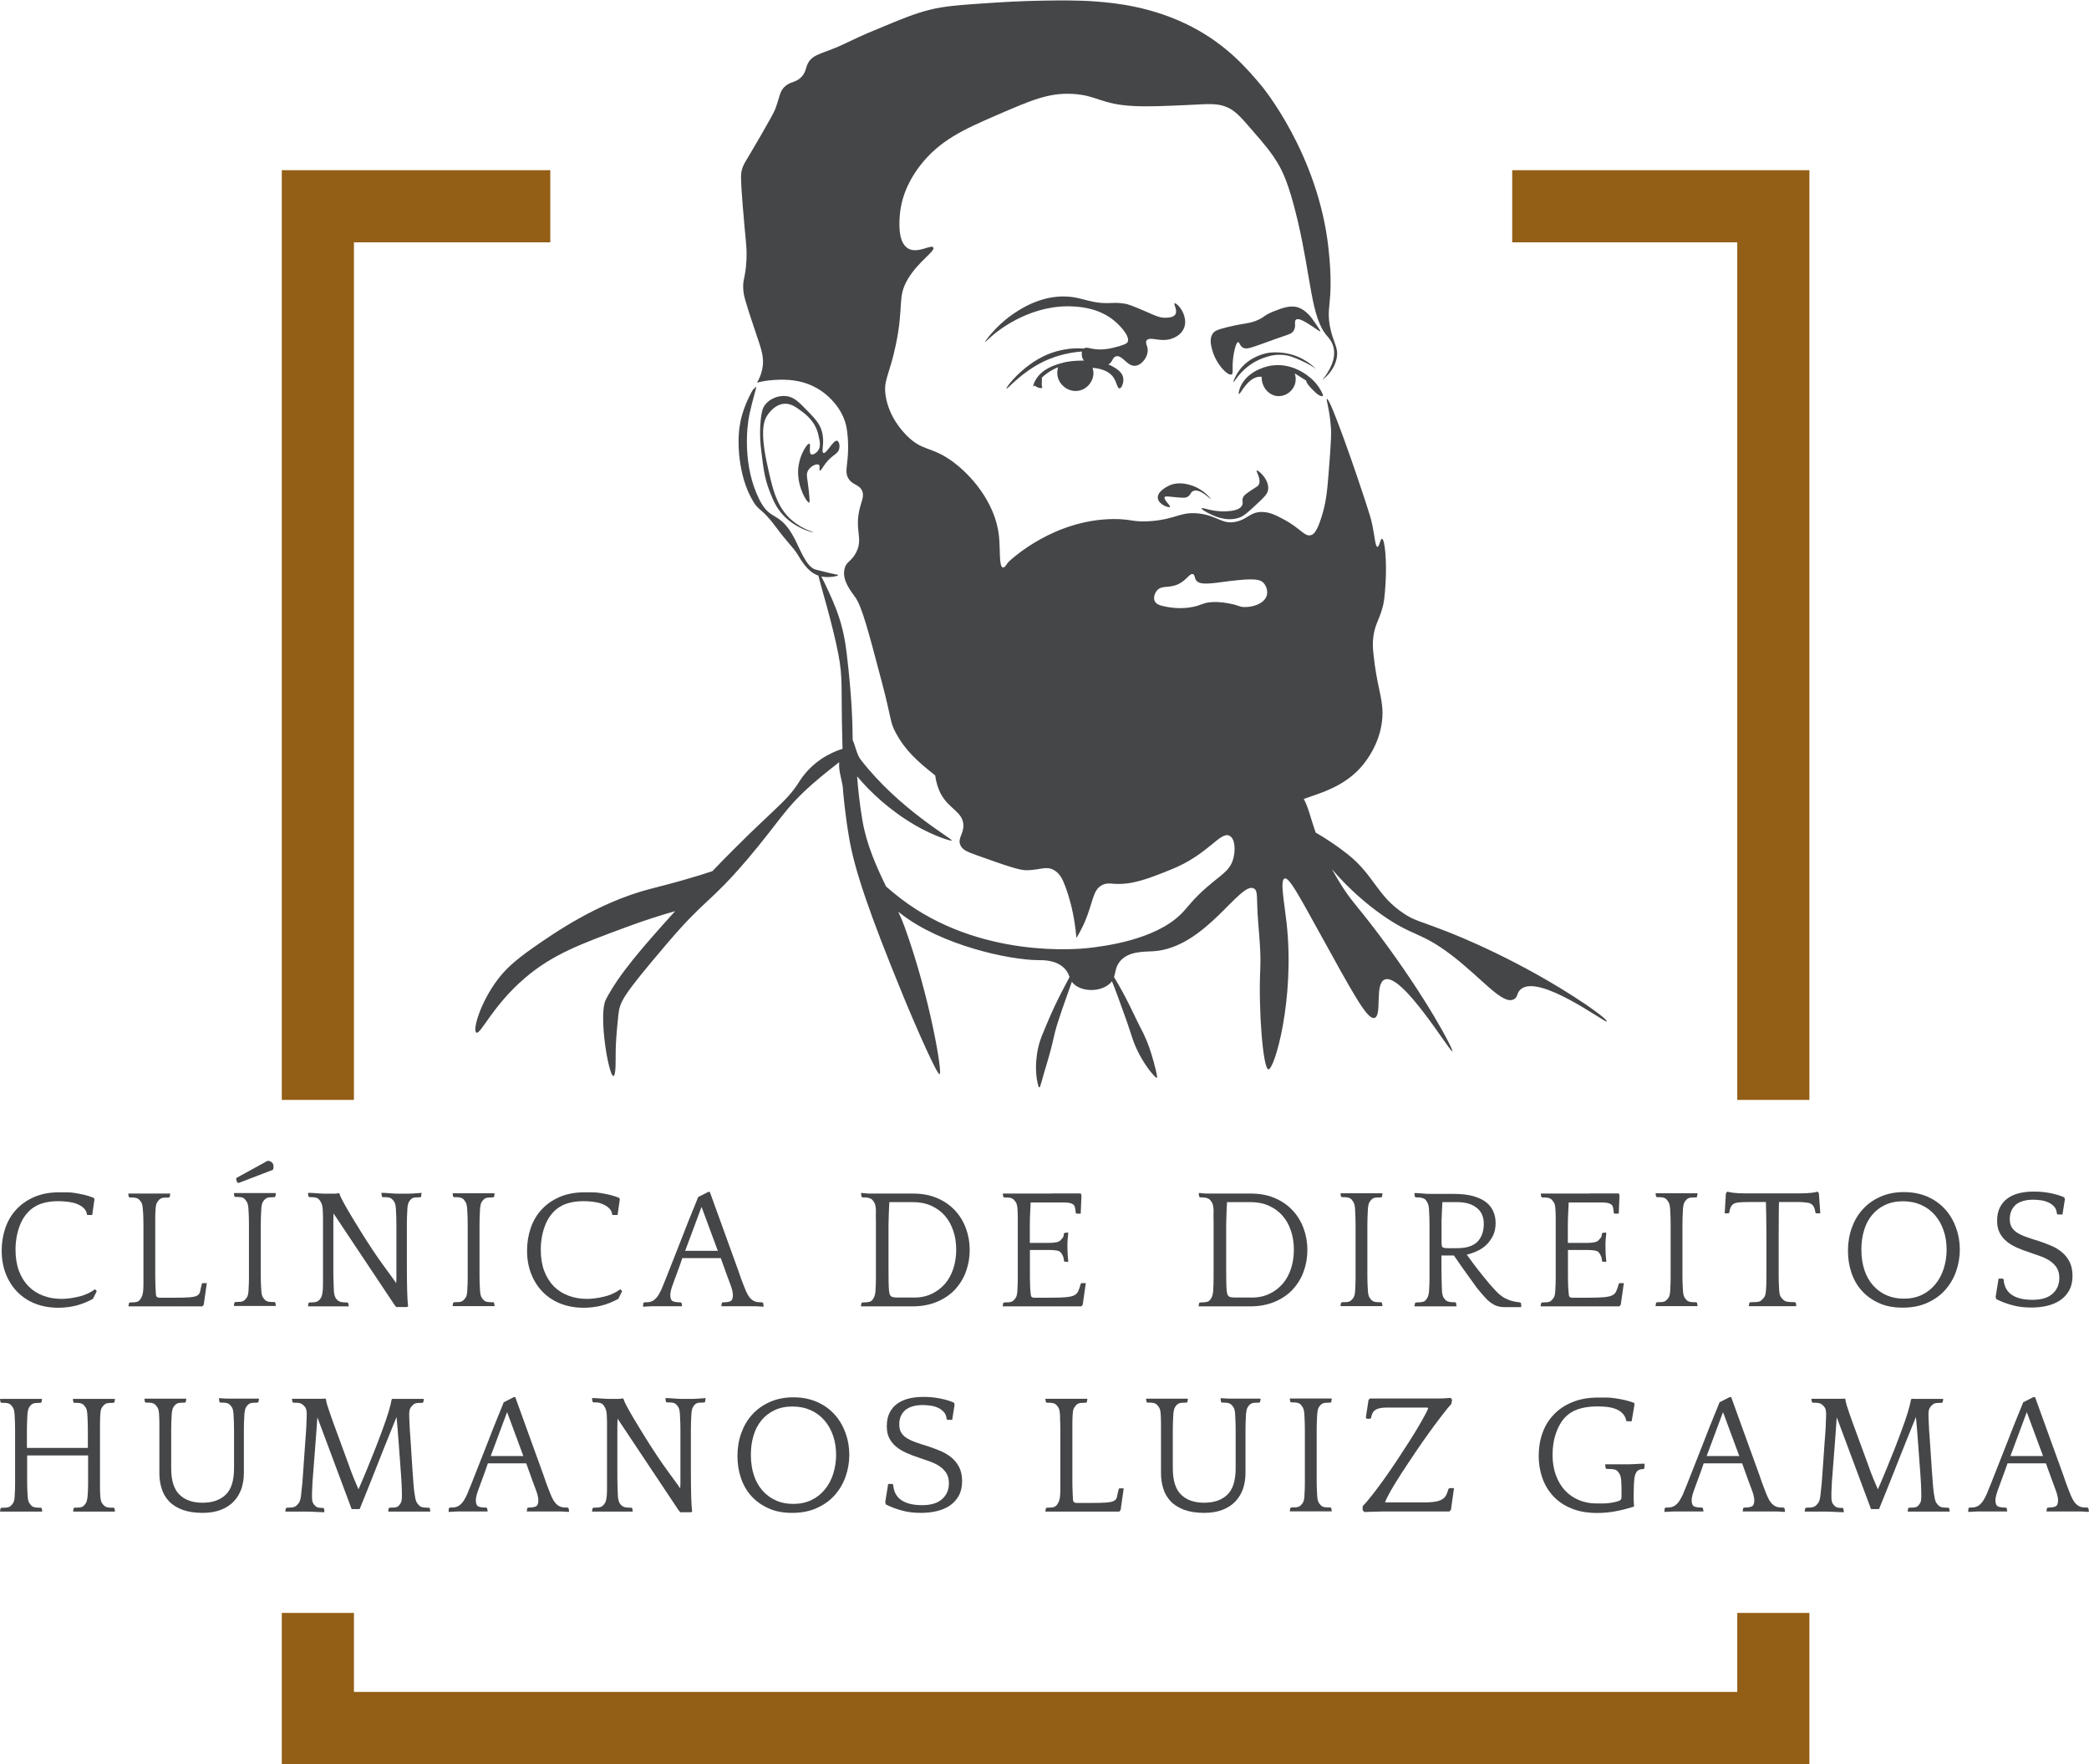 <?xml version="1.0" encoding="utf-8"?>
<!-- Generator: Adobe Illustrator 24.2.1, SVG Export Plug-In . SVG Version: 6.00 Build 0)  -->
<svg version="1.1" id="Camada_1" xmlns="http://www.w3.org/2000/svg" xmlns:xlink="http://www.w3.org/1999/xlink" x="0px" y="0px"
	 viewBox="0 0 1977.8 1670.1" style="enable-background:new 0 0 1977.8 1670.1;" xml:space="preserve">
<style type="text/css">
	.st0{fill:#454648;}
	.st1{fill:#935E15;}
</style>
<g>
	<g>
		<path class="st0" d="M82.3,1149.7c-0.3-2.4-1.4-4.4-3.1-6c-1.7-1.6-3.9-2.9-6.4-3.9c-2.5-1-5.3-1.6-8.4-2
			c-3.1-0.4-6.1-0.6-9.2-0.6c-10.7,0-19.1,2.4-25.3,7.3c-5.1,4.1-8.9,9.6-11.4,16.4c-2.5,6.8-3.8,14.2-3.8,22.3
			c0,7.7,1.1,14.4,3.3,20.2c2.2,5.8,5.3,10.6,9.1,14.5c3.9,3.9,8.5,6.8,13.8,8.8c5.3,2,11.1,3,17.4,3c4.4,0,9.5-0.6,15.3-1.9
			c5.8-1.2,11.3-3.6,16.4-7.2l1.6,1.8l-3.6,7.3c-5.4,2.9-10.8,5.1-16.1,6.4c-5.4,1.3-10.9,2-16.6,2c-8.1,0-15.4-1.3-22-3.9
			c-6.6-2.6-12.2-6.3-16.9-11.1c-4.7-4.8-8.3-10.5-10.9-17.1c-2.6-6.6-3.9-14-3.9-22.1c0-7.5,1.2-14.7,3.5-21.4
			c2.3-6.7,5.8-12.6,10.4-17.5c4.6-5,10.3-8.9,17-11.8c6.7-2.9,14.6-4.4,23.6-4.4c1.9,0,4.2,0,6.9,0c2.6,0,5.4,0.2,8.3,0.7
			c2.9,0.5,5.9,1.1,8.9,1.8c3,0.7,5.9,1.7,8.7,2.8l0.5,1.5l-2.1,14.7h-4.7L82.3,1149.7z"/>
		<path class="st0" d="M135.2,1144.5c-0.2-3-0.7-5.1-1.5-6.3c-0.8-1.2-1.6-2.2-2.4-2.9c-1-0.7-2.2-1.2-3.7-1.4
			c-1.5-0.2-3.1-0.2-4.9-0.2l-0.8-0.6l-0.5-2.9l0.3-0.2c0.8,0,2,0,3.7,0s3.5,0,5.4,0c1.8,0,3.6,0,5.3,0c1.7,0,3,0,3.7,0h3.1
			c0.8,0,2,0,3.7,0c1.7,0,3.5,0,5.3,0c1.8,0,3.6,0,5.3,0s3,0,3.7,0l0.3,0.2l-0.5,2.9l-0.7,0.6c-1.7,0-3.4,0.1-4.9,0.2
			c-1.6,0.2-2.8,0.6-3.8,1.4c-0.9,0.7-1.7,1.8-2.5,3c-0.8,1.2-1.3,3.3-1.5,6.2c-0.1,1.5-0.2,2.9-0.2,4.2c-0.1,1.3-0.1,2.8-0.1,4.5
			c0,1.7,0,3.8,0,6.3c0,2.5,0,5.7,0,9.6v29.8c0,3.8,0,6.9,0,9.4c0,2.5,0,4.6,0.1,6.5c0.1,1.8,0.1,3.6,0.2,5.2
			c0.1,1.6,0.2,3.5,0.3,5.5c0.1,2,1.2,3.1,3.4,3.1H165c6.5,0,11.4-0.1,14.7-0.4c3.3-0.3,5.7-0.8,7.1-1.7c1.5-0.9,2.4-2.2,2.7-4
			c0.3-1.8,0.9-4.1,1.6-7l0.5-0.7h4.2l-2.9,20.4l-1.3,1.6c-0.5,0-1.5,0-3,0c-1.5,0-3.1,0-5,0c-1.9,0-3.8,0-5.8,0c-2,0-3.7,0-5.1,0
			h-32.7c-0.8,0-2,0-3.7,0c-1.7,0-3.5,0-5.3,0c-1.8,0-3.6,0-5.4,0s-3,0-3.7,0l-0.3-0.2l0.5-2.9l0.8-0.6c1.7,0,3.3-0.1,4.9-0.2
			c1.5-0.2,2.8-0.6,3.7-1.4c0.9-0.7,1.7-1.8,2.4-3.2c0.8-1.4,1.3-3.4,1.6-6c0.1-0.8,0.2-1.7,0.2-2.7c0.1-1,0.1-2.3,0.1-3.8
			c0-1.5,0-3.3,0-5.5s0-4.8,0-8.1v-32.9c0-3.8,0-7,0-9.6c0-2.6,0-4.8-0.1-6.6c-0.1-1.8-0.1-3.4-0.2-4.7
			C135.4,1147.1,135.3,1145.8,135.2,1144.5z"/>
		<path class="st0" d="M261.2,1129.9l-0.5,2.9l-0.7,0.6c-1.7,0-3.4,0.1-4.9,0.2c-1.6,0.2-2.8,0.6-3.8,1.4c-0.9,0.7-1.7,1.7-2.4,2.9
			c-0.8,1.2-1.2,3.3-1.5,6.3c-0.1,1.5-0.2,2.9-0.2,4.2c-0.1,1.3-0.1,2.8-0.2,4.5c-0.1,1.7-0.1,3.8-0.1,6.3c0,2.5,0,5.7,0,9.6v29.8
			c0,3.9,0,7,0,9.5c0,2.4,0,4.5,0.1,6.1c0.1,1.6,0.1,3,0.2,4.1c0.1,1.1,0.1,2.4,0.2,3.6c0.2,3,0.7,5.1,1.5,6.3
			c0.8,1.2,1.6,2.2,2.4,2.9c1,0.7,2.2,1.2,3.8,1.4c1.6,0.2,3.2,0.2,4.9,0.2l0.7,0.6l0.5,2.9l-0.3,0.2c-0.8,0-2,0-3.7,0
			c-1.7,0-3.5,0-5.3,0c-1.8,0-3.6,0-5.3,0c-1.7,0-3,0-3.7,0h-3.1c-0.8,0-2,0-3.7,0c-1.7,0-3.5,0-5.3,0c-1.8,0-3.6,0-5.4,0
			s-3,0-3.7,0l-0.3-0.2l0.5-2.9l0.8-0.6c1.7,0,3.3-0.1,4.9-0.2c1.5-0.2,2.8-0.6,3.7-1.4c0.9-0.7,1.7-1.7,2.5-2.9
			c0.8-1.2,1.3-3.3,1.5-6.3c0-0.7,0-1.6,0.1-2.7c0.1-1,0.1-2.3,0.2-3.8c0.1-1.5,0.1-3.3,0.1-5.5s0-4.9,0-8.1v-32.9c0-3.8,0-7,0-9.6
			c0-2.6,0-4.8-0.1-6.6c-0.1-1.8-0.1-3.4-0.2-4.7c-0.1-1.3-0.1-2.6-0.2-3.9c-0.2-2.8-0.7-4.9-1.5-6.2c-0.8-1.3-1.6-2.3-2.4-3.1
			c-1-0.8-2.2-1.2-3.7-1.4c-1.5-0.2-3.1-0.2-4.9-0.2l-0.8-0.6l-0.5-2.9l0.3-0.2c0.8,0,2,0,3.7,0s3.5,0,5.4,0c1.8,0,3.6,0,5.3,0
			c1.7,0,3,0,3.7,0h3.1c0.8,0,2,0,3.7,0c1.7,0,3.5,0,5.3,0c1.8,0,3.6,0,5.3,0c1.7,0,3,0,3.7,0L261.2,1129.9z M224.5,1119.4l-1-3.2
			l0.5-1.1l29.3-16.1c1.8,0,3.2,0.5,4.2,1.6c1,1,1.5,2.3,1.5,3.8c0,1.1-0.2,2.1-0.6,3.1l-32.6,12.5L224.5,1119.4z"/>
		<path class="st0" d="M399,1130.1l-0.3,2.8l-0.8,0.6c-1.7,0-3.4,0.1-4.9,0.2c-1.6,0.2-2.8,0.6-3.6,1.4c-0.9,0.7-1.6,1.7-2.3,2.9
			c-0.7,1.2-1.2,3.3-1.4,6.3c-0.1,1.5-0.2,2.9-0.2,4.2c-0.1,1.3-0.1,2.8-0.2,4.6c-0.1,1.7-0.1,3.8-0.1,6.3c0,2.5,0,5.7,0,9.6v28.5
			c0,6,0,11,0.1,14.9c0.1,3.9,0.1,7.2,0.2,10c0.1,2.8,0.2,5.2,0.3,7.4s0.3,4.6,0.6,7.1l-1.3,0.5h-10l-1.6-2l-57.7-86.6
			c0,1.1,0,2.2-0.1,3.2c-0.1,1.1-0.1,2.4-0.1,4c0,1.6,0,3.4,0,5.4s0,4.6,0,7.6v29.8c0,1.3,0,3,0,5.1c0,2.1,0,4.3,0.1,6.6
			c0.1,2.3,0.1,4.4,0.2,6.6c0.1,2.1,0.1,3.8,0.2,5.1c0.2,2.7,0.7,4.7,1.4,6.1c0.7,1.4,1.6,2.4,2.7,3.2c0.9,0.6,2,1.1,3.4,1.3
			c1.4,0.2,3.2,0.3,5.3,0.3l0.8,0.6l0.5,2.9l-0.3,0.2c-0.8,0-1.9,0-3.5,0c-1.6,0-3.2,0-4.9,0c-1.7,0-3.4,0-4.9,0c-1.6,0-2.7,0-3.5,0
			h-3.1c-0.8,0-2,0-3.7,0c-1.7,0-3.5,0-5.3,0c-1.8,0-3.6,0-5.4,0c-1.7,0-3,0-3.7,0l-0.3-0.2l0.5-2.9l0.8-0.6c1.9,0,3.6-0.1,4.9-0.2
			c1.3-0.2,2.6-0.6,3.6-1.4c0.8-0.5,1.5-1.4,2.4-2.7c0.8-1.2,1.4-3.4,1.7-6.6c0.1-0.7,0.2-1.6,0.2-2.7c0.1-1,0.1-2.3,0.1-3.8
			c0-1.5,0-3.3,0-5.5c0-2.2,0-4.9,0-8.1v-32.9c0-3.8,0-7,0-9.6c0-2.6,0-4.8,0-6.7c0-1.8,0-3.4-0.1-4.7c-0.1-1.3-0.1-2.6-0.2-3.9
			c-0.2-2.3-0.7-4.2-1.5-5.8c-0.8-1.6-1.6-2.7-2.6-3.5c-1-0.8-2.2-1.2-3.6-1.4c-1.5-0.2-3.1-0.2-4.9-0.2l-0.8-0.6l-0.5-2.8l0.3-0.7
			c0.8,0,1.9,0.1,3.3,0.1c1.5,0.1,2.9,0.2,4.5,0.3c1.5,0.1,3,0.2,4.5,0.3c1.5,0.1,2.6,0.1,3.3,0.1h5.7c0.9,0,2.1,0,3.6,0
			c1.6,0,2.8-0.2,3.8-0.5l0.8,0.5c0.4,1.5,1.3,3.6,2.7,6.2c1.4,2.6,3,5.6,4.9,8.8c1.9,3.2,3.9,6.7,6.2,10.4
			c2.2,3.7,4.5,7.3,6.7,10.9c8.2,13.2,15.4,23.9,21.5,32.2c6.1,8.3,10,13.7,11.7,16.2c0-0.8,0-1.5,0.1-2.1c0.1-0.6,0.1-1.4,0.1-2.3
			c0-0.9,0-2,0-3.2c0-1.3,0-3,0-5.2v-32.9c0-3.8,0-7,0-9.6s0-4.8-0.1-6.7c-0.1-1.8-0.1-3.4-0.2-4.7c-0.1-1.3-0.1-2.6-0.2-3.9
			c-0.2-3-0.7-5.1-1.5-6.3c-0.7-1.2-1.6-2.2-2.4-2.9c-1-0.8-2.2-1.2-3.8-1.4c-1.6-0.2-3.2-0.2-4.9-0.2l-0.6-0.6l-0.5-2.8l0.3-0.7
			c0.7,0,1.8,0.1,3.2,0.1c1.4,0.1,2.8,0.2,4.3,0.3c1.5,0.1,2.9,0.2,4.3,0.3c1.4,0.1,2.5,0.1,3.2,0.1h7.6c0.7,0,1.8,0,3.2,0
			c1.4,0,2.9-0.1,4.4-0.2c1.5-0.1,3-0.2,4.4-0.3c1.4-0.1,2.5-0.2,3.2-0.3L399,1130.1z"/>
		<path class="st0" d="M468.3,1130.1l-0.5,2.9l-0.7,0.6c-1.7,0-3.4,0.1-4.9,0.2c-1.6,0.2-2.8,0.6-3.8,1.4c-0.9,0.7-1.7,1.7-2.4,2.9
			c-0.8,1.2-1.2,3.3-1.5,6.3c-0.1,1.5-0.2,2.9-0.2,4.2c-0.1,1.3-0.1,2.8-0.2,4.5c-0.1,1.7-0.1,3.8-0.1,6.3c0,2.5,0,5.7,0,9.6v29.8
			c0,3.9,0,7,0,9.5c0,2.4,0,4.5,0.1,6.1c0.1,1.6,0.1,3,0.2,4.1c0.1,1.1,0.1,2.3,0.2,3.6c0.2,3,0.7,5.1,1.5,6.3
			c0.8,1.2,1.6,2.2,2.4,2.9c1,0.8,2.2,1.2,3.8,1.4c1.6,0.2,3.2,0.2,4.9,0.2l0.7,0.6l0.5,2.9l-0.3,0.2c-0.8,0-2,0-3.7,0
			c-1.7,0-3.5,0-5.3,0c-1.8,0-3.6,0-5.3,0c-1.7,0-3,0-3.7,0h-3.1c-0.8,0-2,0-3.7,0c-1.7,0-3.5,0-5.3,0c-1.8,0-3.6,0-5.4,0
			c-1.7,0-3,0-3.7,0l-0.3-0.2l0.5-2.9l0.8-0.6c1.7,0,3.3-0.1,4.9-0.2c1.5-0.2,2.8-0.6,3.7-1.4c0.9-0.7,1.7-1.7,2.5-2.9
			c0.8-1.2,1.3-3.3,1.5-6.3c0-0.8,0-1.7,0.1-2.7c0.1-1,0.1-2.3,0.2-3.8c0.1-1.5,0.1-3.3,0.1-5.5s0-4.8,0-8.1v-32.9c0-3.8,0-7,0-9.6
			c0-2.6,0-4.8-0.1-6.6c-0.1-1.8-0.1-3.4-0.2-4.7c-0.1-1.3-0.1-2.6-0.2-3.9c-0.2-2.8-0.7-4.8-1.5-6.2c-0.8-1.3-1.6-2.3-2.4-3.1
			c-1-0.7-2.2-1.2-3.7-1.4c-1.5-0.2-3.1-0.2-4.9-0.2l-0.8-0.6l-0.5-2.9l0.3-0.2c0.8,0,2,0,3.7,0c1.7,0,3.5,0,5.4,0
			c1.8,0,3.6,0,5.3,0c1.7,0,3,0,3.7,0h3.1c0.8,0,2,0,3.7,0c1.7,0,3.5,0,5.3,0c1.8,0,3.6,0,5.3,0c1.7,0,3,0,3.7,0L468.3,1130.1z"/>
		<path class="st0" d="M579.6,1149.7c-0.3-2.4-1.4-4.4-3.1-6c-1.7-1.6-3.9-2.9-6.4-3.9s-5.3-1.6-8.4-2c-3.1-0.4-6.1-0.6-9.2-0.6
			c-10.7,0-19.1,2.4-25.3,7.3c-5.1,4.1-8.9,9.6-11.4,16.4c-2.5,6.8-3.8,14.2-3.8,22.3c0,7.7,1.1,14.4,3.3,20.2
			c2.2,5.8,5.3,10.6,9.1,14.5c3.9,3.9,8.5,6.8,13.9,8.8c5.3,2,11.1,3,17.4,3c4.4,0,9.5-0.6,15.3-1.9c5.8-1.2,11.3-3.6,16.4-7.2
			l1.6,1.8l-3.6,7.3c-5.4,2.9-10.8,5.1-16.1,6.4c-5.4,1.3-10.9,2-16.6,2c-8.1,0-15.4-1.3-22-3.9c-6.6-2.6-12.2-6.3-16.9-11.1
			c-4.7-4.8-8.3-10.5-10.9-17.1c-2.6-6.6-3.9-14-3.9-22.1c0-7.5,1.2-14.7,3.5-21.4c2.3-6.7,5.8-12.6,10.4-17.5
			c4.6-5,10.3-8.9,17-11.8c6.7-2.9,14.6-4.4,23.6-4.4c1.9,0,4.2,0,6.9,0c2.6,0,5.4,0.2,8.3,0.7c2.9,0.5,5.9,1.1,8.9,1.8
			c3,0.7,5.9,1.7,8.7,2.8l0.5,1.5l-2.1,14.7h-4.7L579.6,1149.7z"/>
		<path class="st0" d="M672.1,1128.6l26.6,73.5c1.1,3.2,2,5.9,2.8,8.1s1.5,4,2.1,5.5c0.6,1.5,1.1,2.8,1.5,3.8c0.4,1,0.8,1.9,1.1,2.7
			c1.2,2.7,2.4,4.8,3.6,6.2c1.2,1.5,2.5,2.5,3.8,3.2c1.3,0.7,2.6,1.1,4,1.2c1.3,0.1,2.7,0.2,4.1,0.2l0.8,0.6l0.5,2.9l-0.3,0.6
			c-0.8,0-1.9-0.1-3.4-0.2c-1.5-0.2-3.1-0.2-4.7-0.2c-1.6,0-3.2,0-4.6,0c-1.5,0-2.6,0-3.3,0h-5.3c-0.8,0-2,0-3.7,0
			c-1.7,0-3.5,0-5.4,0c-1.9,0-3.7,0-5.4,0c-1.7,0-3,0-3.7,0l-0.3-0.2l0.5-2.9l0.6-0.6c3.1,0,5.6-0.3,7.3-1c1.7-0.7,2.6-2.6,2.6-5.8
			c0-2.5-0.8-6-2.5-10.4c-1.7-4.5-3.8-10.1-6.2-16.9l-2.8-7.8H646l-2.7,7.8c-2.5,6.8-4.6,12.4-6.2,16.9c-1.7,4.5-2.5,8-2.5,10.4
			c0,3.1,0.9,5.1,2.6,5.8c1.7,0.7,4.1,1,7.3,1l0.8,0.6l0.5,2.9l-0.3,0.2c-0.8,0-1.9,0-3.6,0c-1.6,0-3.3,0-5.1,0c-1.8,0-3.5,0-5.1,0
			s-2.8,0-3.6,0h-3.1c-0.8,0-1.9,0-3.4,0c-1.5,0-3.1,0-4.7,0s-3.2,0.1-4.6,0.2c-1.5,0.2-2.6,0.2-3.3,0.2l-0.2-0.6l0.3-2.9l0.8-0.6
			c1.4,0,2.8-0.1,4.1-0.2c1.3-0.1,2.6-0.5,3.9-1.2c1.3-0.7,2.6-1.8,3.8-3.2c1.2-1.4,2.5-3.5,3.8-6.2c0.3-0.5,0.6-1.2,0.9-1.9
			c0.3-0.7,0.7-1.8,1.3-3.2c0.6-1.4,1.3-3.3,2.3-5.6c0.9-2.3,2.1-5.3,3.6-9.1c1.5-3.7,3.2-8.3,5.4-13.7c2.1-5.4,4.7-11.9,7.7-19.6
			c1.4-3.8,2.9-7.5,4.4-11.3c1.5-3.7,2.9-7.2,4.2-10.4c1.3-3.2,2.5-6.1,3.5-8.6c1-2.5,1.8-4.3,2.2-5.5l9.6-4.9H672.1z M648.7,1184.2
			h30.9l-15.4-41.6L648.7,1184.2z"/>
		<path class="st0" d="M829.2,1144.5c-0.2-2.7-0.7-4.7-1.5-6.1c-0.8-1.3-1.6-2.4-2.6-3.2c-1-0.5-2-0.9-3-1.2c-1-0.3-2.9-0.4-5.6-0.4
			l-0.8-0.6l-0.5-2.9l0.3-0.7c0.8,0,1.8,0.1,3.2,0.3c1.4,0.2,2.9,0.3,4.5,0.3c1.6,0,3.2,0,4.8,0c1.6,0,2.9,0,4.1,0h9.2
			c1.4,0,3.2,0,5.3,0c2.1,0,4.3,0,6.5,0c2.2,0,4.4,0,6.5,0c2.1,0,3.8,0,5.1,0c8.4,0,15.9,1.4,22.6,4.3c6.6,2.8,12.2,6.7,16.8,11.6
			c4.5,4.8,8,10.5,10.4,17c2.4,6.5,3.6,13.3,3.6,20.5c0,7.1-1.2,13.9-3.5,20.3c-2.3,6.4-5.8,12.1-10.3,17c-4.5,4.9-10.2,8.8-17,11.7
			c-6.8,2.9-14.7,4.4-23.6,4.4c-1,0-2.4,0-4.4,0c-1.9,0-4,0-6.2,0s-4.2,0-6.2,0c-2,0-3.6,0-4.8,0h-8.6c-0.8,0-2,0-3.7,0
			c-1.7,0-3.5,0-5.3,0c-1.8,0-3.6,0-5.4,0s-3,0-3.7,0l-0.3-0.2l0.5-2.9l0.8-0.6c1.3,0,2.8-0.1,4.5-0.2c1.7-0.2,3.1-0.6,4-1.2
			c0.9-0.7,1.7-1.7,2.4-3.1c0.8-1.4,1.3-3.5,1.6-6.3c0-0.8,0-1.7,0.1-2.7c0.1-1,0.1-2.3,0.2-3.8c0.1-1.5,0.1-3.3,0.1-5.5
			s0-4.8,0-8.1v-32.9c0-1.1,0-2.7,0-5c0-2.2,0-4.6,0-7c0-2.5,0-4.9-0.1-7.3C829.4,1147.6,829.3,1145.8,829.2,1144.5z M865,1228.5
			c6.5,0,12.2-1.2,17.2-3.6c5-2.4,9.1-5.6,12.6-9.6c3.4-4,6-8.8,7.8-14.3c1.8-5.5,2.7-11.5,2.7-17.8c0-6.5-0.9-12.5-2.8-18
			c-1.8-5.5-4.5-10.3-8-14.3c-3.5-4-7.8-7.1-12.9-9.4c-5.1-2.3-10.9-3.4-17.3-3.4h-22.3c-0.2,3.1-0.3,5.8-0.4,7.9
			c-0.1,2.1-0.1,4.2-0.2,6.4c-0.1,2.2-0.2,4.5-0.2,7c0,2.5,0,5.8,0,9.6v29.8c0,6.5,0,11.5,0.1,15.1c0.1,3.6,0.2,6.3,0.4,8.2
			c0.3,2.8,1,4.6,2.1,5.3c1.1,0.7,3,1,5.8,1H865z"/>
		<path class="st0" d="M995.8,1129.9c1.4,0,3.5,0,6.4,0c2.9,0,5.8,0,8.7,0c2.9,0,5.5,0,7.9,0c2.3,0,3.8,0,4.3,0l0.8,1.5l-0.7,17.6
			h-4l-0.7-0.6c-0.2-2.5-0.5-4.5-0.9-5.9c-0.4-1.4-1.5-2.5-3.2-3.1c-1.8-0.7-4.5-1-8-1s-8.6,0-15.1,0h-15.5l-0.3,6.2
			c-0.1,1.7-0.2,3.2-0.2,4.3c-0.1,1.2-0.1,2.6-0.2,4.3c-0.1,1.7-0.1,3.7-0.1,6.2c0,2.4,0,8.2,0,17.3c3.2,0,6.5,0,9.7,0
			c3.2,0,6.2,0,8.8,0c2.6,0,4.9-0.2,6.7-0.6c1.8-0.4,3.1-1,3.7-1.7c0.9-0.9,1.6-1.8,2.3-2.6c0.7-0.9,1-2.1,1-3.8l0.8-0.8l2.8-0.3
			l0.6,0.3c-0.2,2.5-0.4,4.6-0.6,6.5c-0.2,1.8-0.2,3.9-0.2,6.3c0,2.6,0.1,5,0.2,7.2c0.2,2.2,0.3,4.6,0.6,7.2l-0.6,0.3l-2.9-0.3
			l-0.6-0.5c0-1.8-0.3-3.4-1-4.8c-0.6-1.5-1.4-2.7-2.3-3.7c-0.6-0.6-1.9-1.2-3.7-1.5c-1.8-0.3-4.1-0.5-6.6-0.5s-5.5,0-8.7,0
			c-3.2,0-6.5,0-9.9,0v15.7c0,3.9,0,7,0,9.4c0,2.4,0,4.6,0.1,6.4c0.1,1.9,0.1,3.6,0.2,5.2c0.1,1.6,0.3,3.3,0.5,5.4
			c0,2,1.1,3.1,3.2,3.1h13.8c6.5,0,11.6-0.1,15.3-0.4c3.7-0.3,6.6-0.8,8.5-1.7c1.9-0.9,3.3-2.2,4.1-4c0.8-1.8,1.6-4.1,2.4-7l0.6-0.7
			h4.2l-2.9,20.4l-1.3,1.6c-0.5,0-1.8,0-3.7,0s-4.1,0-6.6,0c-2.4,0-4.9,0-7.3,0c-2.4,0-4.3,0-5.8,0h-32.7c-0.8,0-2,0-3.7,0
			c-1.7,0-3.5,0-5.3,0c-1.8,0-3.6,0-5.4,0s-3,0-3.7,0l-0.3-0.2l0.5-2.9l0.8-0.6c1.7,0,3.3-0.1,4.9-0.2c1.5-0.2,2.8-0.6,3.7-1.4
			c0.9-0.7,1.7-1.7,2.5-2.9s1.3-3.3,1.5-6.3c0-0.8,0-1.7,0.1-2.7c0.1-1,0.1-2.3,0.2-3.8c0.1-1.5,0.1-3.3,0.1-5.5s0-4.8,0-8.1v-32.9
			c0-3.8,0-7,0-9.6c0-2.6,0-4.8,0-6.6c0-1.8,0-3.4-0.1-4.7c-0.1-1.3-0.1-2.6-0.2-3.9c-0.2-2.9-0.7-5-1.5-6.2c-0.8-1.2-1.6-2.2-2.5-3
			c-1-0.7-2.2-1.2-3.7-1.4c-1.5-0.2-3.1-0.2-4.9-0.2l-0.8-0.6l-0.5-2.9l0.3-0.2c0.8,0,2,0,3.7,0s3.6,0,5.6,0c2,0,3.9,0,5.8,0
			c1.9,0,3.4,0,4.6,0H995.8z"/>
		<path class="st0" d="M1148.9,1144.5c-0.2-2.7-0.7-4.7-1.5-6.1c-0.8-1.3-1.6-2.4-2.6-3.2c-1-0.5-2-0.9-3-1.2
			c-1-0.3-2.9-0.4-5.6-0.4l-0.8-0.6l-0.5-2.9l0.3-0.7c0.8,0,1.8,0.1,3.2,0.3c1.4,0.2,2.9,0.3,4.5,0.3c1.6,0,3.2,0,4.8,0s2.9,0,4.1,0
			h9.2c1.4,0,3.2,0,5.3,0c2.1,0,4.3,0,6.5,0c2.2,0,4.4,0,6.5,0c2.1,0,3.8,0,5.1,0c8.4,0,15.9,1.4,22.6,4.3
			c6.6,2.8,12.2,6.7,16.8,11.6c4.5,4.8,8,10.5,10.4,17c2.4,6.5,3.6,13.3,3.6,20.5c0,7.1-1.2,13.9-3.5,20.3
			c-2.3,6.4-5.8,12.1-10.3,17c-4.5,4.9-10.2,8.8-17,11.7c-6.8,2.9-14.7,4.4-23.6,4.4c-1,0-2.4,0-4.4,0c-1.9,0-4,0-6.2,0
			c-2.2,0-4.2,0-6.2,0s-3.6,0-4.8,0h-8.6c-0.8,0-2,0-3.7,0c-1.7,0-3.5,0-5.3,0c-1.8,0-3.6,0-5.4,0c-1.7,0-3,0-3.7,0l-0.3-0.2
			l0.5-2.9l0.8-0.6c1.3,0,2.8-0.1,4.5-0.2c1.7-0.2,3.1-0.6,4-1.2c0.9-0.7,1.7-1.7,2.4-3.1c0.8-1.4,1.3-3.5,1.6-6.3
			c0-0.8,0-1.7,0.1-2.7c0.1-1,0.1-2.3,0.2-3.8c0.1-1.5,0.1-3.3,0.1-5.5s0-4.8,0-8.1v-32.9c0-1.1,0-2.7,0-5c0-2.2,0-4.6,0-7
			c0-2.5,0-4.9-0.1-7.3C1149.1,1147.6,1149,1145.8,1148.9,1144.5z M1184.7,1228.5c6.5,0,12.2-1.2,17.2-3.6c5-2.4,9.1-5.6,12.6-9.6
			c3.4-4,6-8.8,7.8-14.3c1.8-5.5,2.7-11.5,2.7-17.8c0-6.5-0.9-12.5-2.8-18c-1.8-5.5-4.5-10.3-8-14.3c-3.5-4-7.8-7.1-12.9-9.4
			c-5.1-2.3-10.9-3.4-17.3-3.4h-22.3c-0.2,3.1-0.3,5.8-0.4,7.9c-0.1,2.1-0.1,4.2-0.2,6.4c-0.1,2.2-0.2,4.5-0.2,7c0,2.5,0,5.8,0,9.6
			v29.8c0,6.5,0,11.5,0.1,15.1c0.1,3.6,0.2,6.3,0.4,8.2c0.3,2.8,1,4.6,2.1,5.3c1.1,0.7,3,1,5.8,1H1184.7z"/>
		<path class="st0" d="M1308.9,1130.1l-0.5,2.9l-0.7,0.6c-1.7,0-3.4,0.1-4.9,0.2c-1.6,0.2-2.8,0.6-3.8,1.4c-0.9,0.7-1.7,1.7-2.4,2.9
			c-0.8,1.2-1.2,3.3-1.5,6.3c-0.1,1.5-0.2,2.9-0.2,4.2c-0.1,1.3-0.1,2.8-0.2,4.5c-0.1,1.7-0.1,3.8-0.1,6.3c0,2.5,0,5.7,0,9.6v29.8
			c0,3.9,0,7,0,9.5c0,2.4,0,4.5,0.1,6.1c0.1,1.6,0.1,3,0.2,4.1c0.1,1.1,0.1,2.3,0.2,3.6c0.2,3,0.7,5.1,1.5,6.3s1.6,2.2,2.4,2.9
			c1,0.8,2.2,1.2,3.8,1.4c1.6,0.2,3.2,0.2,4.9,0.2l0.7,0.6l0.5,2.9l-0.3,0.2c-0.8,0-2,0-3.7,0c-1.7,0-3.5,0-5.3,0
			c-1.8,0-3.6,0-5.3,0c-1.7,0-3,0-3.7,0h-3.1c-0.8,0-2,0-3.7,0c-1.7,0-3.5,0-5.3,0c-1.8,0-3.6,0-5.4,0c-1.7,0-3,0-3.7,0l-0.3-0.2
			l0.5-2.9l0.8-0.6c1.7,0,3.3-0.1,4.9-0.2c1.5-0.2,2.8-0.6,3.7-1.4c0.9-0.7,1.7-1.7,2.5-2.9c0.8-1.2,1.3-3.3,1.5-6.3
			c0-0.8,0-1.7,0.1-2.7c0.1-1,0.1-2.3,0.2-3.8c0.1-1.5,0.1-3.3,0.1-5.5s0-4.8,0-8.1v-32.9c0-3.8,0-7,0-9.6c0-2.6,0-4.8-0.1-6.6
			c-0.1-1.8-0.1-3.4-0.2-4.7c-0.1-1.3-0.1-2.6-0.2-3.9c-0.2-2.8-0.7-4.8-1.5-6.2c-0.8-1.3-1.6-2.3-2.4-3.1c-1-0.7-2.2-1.2-3.7-1.4
			c-1.5-0.2-3.1-0.2-4.9-0.2l-0.8-0.6l-0.5-2.9l0.3-0.2c0.8,0,2,0,3.7,0c1.7,0,3.5,0,5.4,0c1.8,0,3.6,0,5.3,0c1.7,0,3,0,3.7,0h3.1
			c0.8,0,2,0,3.7,0c1.7,0,3.5,0,5.3,0c1.8,0,3.6,0,5.3,0c1.7,0,3,0,3.7,0L1308.9,1130.1z"/>
		<path class="st0" d="M1378.7,1236.8c-0.8,0-2,0-3.7,0s-3.5,0-5.3,0c-1.8,0-3.6,0-5.3,0c-1.7,0-3,0-3.7,0h-3.1c-0.8,0-2,0-3.7,0
			c-1.7,0-3.5,0-5.3,0c-1.8,0-3.6,0-5.4,0s-3,0-3.7,0l-0.3-0.2l0.5-2.9l0.8-0.6c1.3,0,2.8-0.1,4.5-0.2c1.7-0.2,3.1-0.6,4-1.2
			c0.9-0.7,1.7-1.7,2.4-3.1c0.8-1.4,1.3-3.5,1.6-6.3c0-0.8,0-1.7,0.1-2.7c0.1-1,0.1-2.3,0.2-3.8c0.1-1.5,0.1-3.3,0.1-5.5
			s0-4.9,0-8.1V1160c0-2.1,0-4.6-0.1-7.4c-0.1-2.8-0.2-5.5-0.4-8.2c-0.2-2.5-0.7-4.5-1.5-5.9c-0.8-1.5-1.6-2.6-2.4-3.3
			c-1-0.5-2-0.9-3-1.2c-1-0.3-2.9-0.4-5.6-0.4l-0.8-0.6l-0.5-2.9l0.3-0.6c0.8,0,1.8,0.1,3,0.1c1.2,0.1,2.5,0.2,3.9,0.3
			c1.4,0.1,2.7,0.2,4.1,0.3c1.4,0.1,2.7,0.1,3.9,0.1h5.8c1.2,0,2.5,0,4.1,0c1.5,0,3.1,0,4.6,0c1.6,0,3,0,4.3,0c1.3,0,2.4,0,3.2,0
			c7.2,0,13.4,0.7,18.4,2.1c5,1.4,9.1,3.3,12.2,5.7c3.1,2.4,5.4,5.4,6.9,8.8c1.5,3.4,2.2,7,2.2,10.9c0,4.7-0.8,8.7-2.5,12.1
			c-1.7,3.4-3.8,6.3-6.4,8.8c-2.6,2.4-5.5,4.4-8.8,5.8c-3.2,1.5-6.4,2.6-9.6,3.3c3.5,4.9,7,9.7,10.7,14.4c3.7,4.7,7.5,9.4,11.3,13.9
			c2.2,2.5,4.2,4.7,6,6.6c1.8,1.9,3.8,3.6,5.9,5c2.1,1.4,4.5,2.5,7,3.4c2.6,0.9,5.7,1.5,9.4,1.9l1,0.6l0.3,2.9l-0.3,1
			c-2.4,0-5.1,0-8.1,0c-3,0-5.4,0-7.1,0c-2.8,0-5.2-0.3-7.3-1c-2-0.6-4-1.7-6-3.1c-1.9-1.4-3.9-3.2-5.9-5.5c-2-2.2-4.3-4.9-6.9-8.1
			c-0.3-0.3-1.3-1.6-2.8-3.8c-1.6-2.2-3.5-4.8-5.7-7.9c-2.2-3.1-4.5-6.3-7-9.8c-2.4-3.5-4.7-6.7-6.7-9.7h-11.8c0,2.9,0,6.1,0,9.6
			c0,3.5,0,6.7,0.1,9.9c0.1,3.1,0.1,6,0.2,8.5c0.1,2.5,0.1,4.3,0.2,5.4c0.2,3.1,0.8,5.3,1.6,6.6c0.9,1.2,1.6,2.1,2.3,2.7
			c1,0.5,2,1,3,1.2c1,0.3,2.9,0.4,5.7,0.4l0.7,0.6l0.5,2.9L1378.7,1236.8z M1379.5,1181.7c9,0,15.4-2.1,19.4-6.2
			c3.9-4.2,5.9-9.7,5.9-16.8c0-6.6-2.2-11.7-6.7-15.2c-4.5-3.6-10.6-5.4-18.4-5.4h-14.1c-0.2,3.1-0.3,5.8-0.4,7.9
			c-0.1,2.2-0.1,4.1-0.2,5.7c-0.1,1.6-0.2,3.1-0.2,4.4c0,1.3,0,2.5,0,3.7v15.9c0,1.4,0.1,2.5,0.2,3.3c0.1,0.8,0.4,1.4,0.8,1.8
			c0.4,0.4,1.1,0.6,1.9,0.7c0.8,0.1,1.9,0.2,3.3,0.2H1379.5z"/>
		<path class="st0" d="M1505.2,1129.9c1.4,0,3.5,0,6.4,0c2.9,0,5.8,0,8.7,0c2.9,0,5.5,0,7.9,0c2.3,0,3.8,0,4.3,0l0.8,1.5l-0.7,17.6
			h-4l-0.7-0.6c-0.2-2.5-0.5-4.5-0.9-5.9c-0.4-1.4-1.5-2.5-3.2-3.1c-1.8-0.7-4.5-1-8-1c-3.6,0-8.6,0-15.1,0h-15.5l-0.3,6.2
			c-0.1,1.7-0.2,3.2-0.2,4.3c-0.1,1.2-0.1,2.6-0.2,4.3c-0.1,1.7-0.1,3.7-0.1,6.2c0,2.4,0,8.2,0,17.3c3.2,0,6.5,0,9.7,0
			c3.2,0,6.2,0,8.8,0c2.6,0,4.9-0.2,6.7-0.6c1.8-0.4,3.1-1,3.7-1.7c0.9-0.9,1.6-1.8,2.3-2.6c0.7-0.9,1-2.1,1-3.8l0.8-0.8l2.8-0.3
			l0.6,0.3c-0.2,2.5-0.4,4.6-0.6,6.5c-0.2,1.8-0.2,3.9-0.2,6.3c0,2.6,0.1,5,0.2,7.2c0.2,2.2,0.3,4.6,0.6,7.2l-0.6,0.3l-2.9-0.3
			l-0.6-0.5c0-1.8-0.3-3.4-1-4.8c-0.6-1.5-1.4-2.7-2.3-3.7c-0.6-0.6-1.9-1.2-3.7-1.5c-1.8-0.3-4.1-0.5-6.6-0.5c-2.6,0-5.5,0-8.7,0
			c-3.2,0-6.5,0-9.9,0v15.7c0,3.9,0,7,0,9.4c0,2.4,0,4.6,0.1,6.4c0.1,1.9,0.1,3.6,0.2,5.2c0.1,1.6,0.3,3.3,0.5,5.4
			c0,2,1.1,3.1,3.2,3.1h13.8c6.5,0,11.6-0.1,15.3-0.4c3.7-0.3,6.6-0.8,8.5-1.7c1.9-0.9,3.3-2.2,4.1-4c0.8-1.8,1.6-4.1,2.4-7l0.6-0.7
			h4.2l-2.9,20.4l-1.3,1.6c-0.5,0-1.8,0-3.7,0c-1.9,0-4.1,0-6.6,0s-4.9,0-7.3,0c-2.4,0-4.4,0-5.8,0H1477c-0.8,0-2,0-3.7,0
			c-1.7,0-3.5,0-5.3,0c-1.8,0-3.6,0-5.4,0c-1.7,0-3,0-3.7,0l-0.3-0.2l0.5-2.9l0.8-0.6c1.7,0,3.3-0.1,4.9-0.2
			c1.5-0.2,2.8-0.6,3.7-1.4c0.9-0.7,1.7-1.7,2.5-2.9s1.3-3.3,1.5-6.3c0-0.8,0-1.7,0.1-2.7c0.1-1,0.1-2.3,0.2-3.8
			c0.1-1.5,0.1-3.3,0.1-5.5s0-4.8,0-8.1v-32.9c0-3.8,0-7,0-9.6c0-2.6,0-4.8,0-6.6c0-1.8,0-3.4-0.1-4.7c-0.1-1.3-0.1-2.6-0.2-3.9
			c-0.2-2.9-0.7-5-1.5-6.2c-0.8-1.2-1.6-2.2-2.5-3c-1-0.7-2.2-1.2-3.7-1.4c-1.5-0.2-3.1-0.2-4.9-0.2l-0.8-0.6l-0.5-2.9l0.3-0.2
			c0.8,0,2,0,3.7,0c1.7,0,3.6,0,5.6,0c2,0,3.9,0,5.8,0c1.9,0,3.4,0,4.6,0H1505.2z"/>
		<path class="st0" d="M1607.2,1130.1l-0.5,2.9l-0.7,0.6c-1.7,0-3.4,0.1-4.9,0.2c-1.6,0.2-2.8,0.6-3.8,1.4c-0.9,0.7-1.7,1.7-2.4,2.9
			c-0.8,1.2-1.2,3.3-1.5,6.3c-0.1,1.5-0.2,2.9-0.2,4.2c-0.1,1.3-0.1,2.8-0.2,4.5c-0.1,1.7-0.1,3.8-0.1,6.3c0,2.5,0,5.7,0,9.6v29.8
			c0,3.9,0,7,0,9.5c0,2.4,0,4.5,0.1,6.1c0.1,1.6,0.1,3,0.2,4.1c0.1,1.1,0.1,2.3,0.2,3.6c0.2,3,0.7,5.1,1.5,6.3s1.6,2.2,2.4,2.9
			c1,0.8,2.2,1.2,3.8,1.4c1.6,0.2,3.2,0.2,4.9,0.2l0.7,0.6l0.5,2.9l-0.3,0.2c-0.8,0-2,0-3.7,0c-1.7,0-3.5,0-5.3,0
			c-1.8,0-3.6,0-5.3,0c-1.7,0-3,0-3.7,0h-3.1c-0.8,0-2,0-3.7,0c-1.7,0-3.5,0-5.3,0c-1.8,0-3.6,0-5.4,0s-3,0-3.7,0l-0.3-0.2l0.5-2.9
			l0.8-0.6c1.7,0,3.3-0.1,4.9-0.2c1.5-0.2,2.8-0.6,3.7-1.4c0.9-0.7,1.7-1.7,2.5-2.9s1.3-3.3,1.5-6.3c0-0.8,0-1.7,0.1-2.7
			c0.1-1,0.1-2.3,0.2-3.8c0.1-1.5,0.1-3.3,0.1-5.5s0-4.8,0-8.1v-32.9c0-3.8,0-7,0-9.6c0-2.6,0-4.8-0.1-6.6c-0.1-1.8-0.1-3.4-0.2-4.7
			c-0.1-1.3-0.1-2.6-0.2-3.9c-0.2-2.8-0.7-4.8-1.5-6.2c-0.8-1.3-1.6-2.3-2.4-3.1c-1-0.7-2.2-1.2-3.7-1.4c-1.5-0.2-3.1-0.2-4.9-0.2
			l-0.8-0.6l-0.5-2.9l0.3-0.2c0.8,0,2,0,3.7,0s3.5,0,5.4,0c1.8,0,3.6,0,5.3,0c1.7,0,3,0,3.7,0h3.1c0.8,0,2,0,3.7,0
			c1.7,0,3.5,0,5.3,0c1.8,0,3.6,0,5.3,0c1.7,0,3,0,3.7,0L1607.2,1130.1z"/>
		<path class="st0" d="M1700.2,1236.6c-0.8,0-1.9,0-3.6,0c-1.6,0-3.3,0-5.2,0c-1.8,0-3.6,0-5.2,0c-1.6,0-2.8,0-3.6,0h-9.2
			c-0.7,0-1.9,0-3.6,0c-1.6,0-3.3,0-5.1,0c-1.8,0-3.5,0-5.1,0s-2.8,0-3.6,0l-0.3-0.2l0.5-2.9l0.8-0.6c1.7,0,3.7-0.1,5.8-0.2
			c2.2-0.2,3.7-0.6,4.5-1.4c0.9-0.7,1.8-1.7,2.8-2.9c1-1.2,1.6-3.3,1.8-6.3c0.1-0.7,0.2-1.6,0.2-2.7c0.1-1,0.1-2.3,0.2-3.8
			c0.1-1.5,0.1-3.3,0.1-5.5s0-4.9,0-8.1v-32.9c0-7-0.1-13.3-0.2-18.7c-0.1-5.5-0.2-9.6-0.3-12.4h-1.8c-5.4,0-9.8,0-13.3,0
			c-3.5,0-6.2,0.1-8.3,0.2c-2.1,0.2-3.7,0.3-4.7,0.6c-1,0.2-1.8,0.5-2.2,0.8c-2.4,1.3-3.8,4.1-4.4,8.5l-0.6,0.6h-3.7l1.1-18.5
			l0.7-1.5l1-0.5c0.9,0.4,2.8,0.7,5.7,1.1c2.9,0.3,6.1,0.5,9.6,0.5c3.5,0,6.8,0,10,0c3.2,0,5.5,0,6.9,0h20.4c1.4,0,3.7,0,6.9,0
			c3.2,0,6.5,0,10,0c3.5,0,6.6-0.2,9.6-0.5c2.9-0.3,4.8-0.7,5.7-1.1l1,0.5l0.6,1.5l1.3,18.5h-3.9l-0.7-0.6c-0.5-4.4-2-7.2-4.4-8.5
			c-0.4-0.3-1.2-0.6-2.2-0.8c-1-0.2-2.6-0.4-4.7-0.6c-2.1-0.2-4.9-0.2-8.3-0.2c-3.5,0-7.8,0-13.1,0h-1.8c-0.1,3.1-0.2,7.2-0.2,12.3
			c-0.1,5.1-0.1,11.3-0.1,18.6v29.8c0,3.9,0,7,0,9.5c0,2.4,0,4.5,0.1,6.1c0.1,1.6,0.1,3,0.2,4.1c0.1,1.1,0.1,2.4,0.2,3.6
			c0.2,3,0.8,5.1,1.8,6.3c1,1.2,1.9,2.2,2.8,2.9c0.9,0.7,2.4,1.2,4.5,1.4c2.2,0.2,4.1,0.2,5.8,0.2l0.8,0.6l0.5,2.9L1700.2,1236.6z"
			/>
		<path class="st0" d="M1802.5,1128.6c8.4,0,15.9,1.5,22.5,4.4c6.6,2.9,12.1,6.9,16.6,11.9c4.5,5,7.9,10.8,10.3,17.4
			c2.4,6.6,3.6,13.5,3.6,20.7c0,7.1-1.2,14-3.5,20.6c-2.3,6.6-5.8,12.5-10.3,17.6c-4.5,5.1-10.2,9.2-16.9,12.2
			c-6.8,3.1-14.6,4.6-23.4,4.6c-8.6,0-16.2-1.4-22.6-4.4c-6.4-2.9-11.8-6.8-16.2-11.7c-4.4-4.9-7.6-10.6-9.8-17.2
			c-2.2-6.5-3.2-13.4-3.2-20.6c0-7.7,1.2-14.9,3.6-21.6c2.4-6.7,5.8-12.6,10.4-17.6c4.5-5,10.1-9,16.7-11.9
			C1786.8,1130.1,1794.2,1128.6,1802.5,1128.6z M1802.4,1229.5c6.5,0,12.2-1.2,17.2-3.6c5-2.4,9.3-5.8,12.7-10
			c3.5-4.2,6.1-9.1,7.9-14.7c1.8-5.6,2.8-11.6,2.8-18c0-6.5-0.9-12.5-2.8-18.1c-1.9-5.6-4.6-10.5-8.2-14.6c-3.6-4.2-7.9-7.4-13-9.7
			c-5.1-2.3-10.9-3.5-17.4-3.5c-6.4,0-12,1.2-16.9,3.5c-4.9,2.3-9,5.5-12.4,9.6c-3.3,4.1-5.9,8.9-7.5,14.5
			c-1.7,5.6-2.5,11.6-2.5,18.2c0,7.2,1,13.7,2.9,19.4c1.9,5.7,4.7,10.6,8.3,14.6c3.6,4,7.8,7.1,12.7,9.2
			C1791,1228.4,1796.4,1229.5,1802.4,1229.5z"/>
		<path class="st0" d="M1902.8,1154c0,3,0.5,5.5,1.6,7.5c1.1,2,2.7,3.7,4.9,5.2c2.2,1.5,5,2.9,8.4,4.1c3.4,1.3,7.4,2.6,12.1,4
			c4,1.3,7.9,2.8,11.8,4.4c3.9,1.6,7.4,3.7,10.4,6.2c3.1,2.5,5.5,5.6,7.4,9.2c1.8,3.6,2.8,8,2.8,13.2c0,5.5-1.1,10.2-3.2,14
			c-2.2,3.8-5,6.9-8.6,9.3c-3.6,2.4-7.7,4.1-12.4,5.2c-4.7,1.1-9.6,1.6-14.8,1.6c-6.7,0-12.8-0.7-18.3-2.3
			c-5.5-1.5-10.5-3.4-14.9-5.7l-0.6-2.1l2.8-17.3h4l0.8,1c0.5,6.6,3.2,11.4,7.9,14.5c4.7,3.1,11.2,4.6,19.4,4.6
			c8.4,0,14.8-1.9,19-5.8c4.3-3.8,6.4-8.8,6.4-15c0-3.8-0.8-6.9-2.4-9.5c-1.6-2.5-3.7-4.7-6.4-6.5c-2.6-1.8-5.7-3.3-9.1-4.5
			c-3.4-1.2-6.8-2.4-10.3-3.6c-4.3-1.4-8.4-2.9-12.1-4.6c-3.7-1.7-7-3.6-9.7-5.9c-2.8-2.3-4.9-5-6.5-8.1c-1.6-3.1-2.4-6.9-2.4-11.2
			c0-5.1,0.9-9.4,2.7-12.9c1.8-3.5,4.2-6.4,7.4-8.6c3.1-2.2,6.8-3.8,10.9-4.8c4.1-1,8.7-1.5,13.5-1.5c5.8,0,11.3,0.5,16.5,1.6
			c5.2,1.1,9.4,2.4,12.6,3.9l0.6,1.8l-2.3,14.4h-4.5l-0.8-0.8c-0.2-2.8-1.1-5.1-2.7-6.8c-1.6-1.7-3.5-3.1-5.8-4
			c-2.2-1-4.6-1.6-7.1-1.9c-2.5-0.3-4.8-0.5-6.7-0.5c-7,0-12.5,1.5-16.5,4.6C1904.8,1143.9,1902.8,1148.3,1902.8,1154z"/>
		<path class="st0" d="M108.8,1431.1c-0.8,0-2,0-3.7,0c-1.7,0-3.5,0-5.3,0c-1.8,0-3.6,0-5.4,0s-3,0-3.7,0h-3.1c-0.8,0-2,0-3.7,0
			c-1.7,0-3.5,0-5.4,0c-1.8,0-3.6,0-5.3,0s-3,0-3.7,0l-0.3-0.2l0.5-2.9l0.6-0.6c1.7,0,3.4-0.1,4.9-0.2c1.6-0.2,2.8-0.6,3.8-1.4
			c0.9-0.7,1.6-1.7,2.4-2.9c0.7-1.2,1.2-3.3,1.5-6.3c0.1-0.8,0.2-1.7,0.2-2.7c0.1-1,0.1-2.3,0.2-3.8c0.1-1.5,0.1-3.3,0.1-5.5
			c0-2.2,0-4.8,0-8.1v-18.6H25.7v15.4c0,3.9,0,7,0,9.5c0,2.4,0,4.5,0.1,6.1c0.1,1.6,0.1,3,0.2,4.1c0.1,1.1,0.1,2.3,0.2,3.6
			c0.2,3,0.7,5.1,1.5,6.3c0.8,1.2,1.6,2.2,2.4,2.9c1,0.8,2.2,1.2,3.8,1.4c1.6,0.2,3.2,0.2,4.9,0.2l0.7,0.6l0.5,2.9l-0.3,0.2
			c-0.8,0-2,0-3.7,0s-3.5,0-5.3,0c-1.8,0-3.6,0-5.3,0c-1.7,0-3,0-3.7,0h-3.1c-0.8,0-2,0-3.7,0c-1.7,0-3.5,0-5.3,0
			c-1.8,0-3.6,0-5.4,0s-3,0-3.7,0L0,1431l0.5-2.9l0.8-0.6c1.7,0,3.3-0.1,4.9-0.2c1.5-0.2,2.8-0.6,3.7-1.4c0.9-0.7,1.7-1.7,2.5-2.9
			c0.8-1.2,1.3-3.3,1.5-6.3c0-0.8,0-1.7,0.1-2.7c0.1-1,0.1-2.3,0.2-3.8c0.1-1.5,0.1-3.3,0.1-5.5c0-2.2,0-4.8,0-8.1v-32.9
			c0-3.8,0-7,0-9.6c0-2.6,0-4.8-0.1-6.6c-0.1-1.8-0.1-3.4-0.2-4.7c-0.1-1.3-0.1-2.6-0.2-3.9c-0.2-2.9-0.7-5-1.5-6.2
			c-0.8-1.2-1.6-2.2-2.4-3c-1-0.7-2.2-1.2-3.7-1.4c-1.5-0.2-3.1-0.2-4.9-0.2l-0.8-0.6l-0.5-2.9l0.3-0.2c0.8,0,2,0,3.7,0s3.5,0,5.4,0
			c1.8,0,3.6,0,5.3,0c1.7,0,3,0,3.7,0h3.1c0.8,0,2,0,3.7,0c1.7,0,3.5,0,5.3,0c1.8,0,3.6,0,5.3,0s3,0,3.7,0l0.3,0.2l-0.5,2.9
			l-0.7,0.6c-1.7,0-3.4,0.1-4.9,0.2c-1.6,0.2-2.8,0.6-3.8,1.4c-0.9,0.7-1.7,1.7-2.4,2.9s-1.2,3.3-1.5,6.3c-0.1,1.5-0.2,2.9-0.2,4.2
			c-0.1,1.3-0.1,2.8-0.2,4.5c-0.1,1.7-0.1,3.8-0.1,6.3c0,2.5,0,5.7,0,9.6v7.3h57.7v-7.1c0-3.8,0-7,0-9.6c0-2.6,0-4.8-0.1-6.6
			c-0.1-1.8-0.1-3.4-0.2-4.7c-0.1-1.3-0.1-2.6-0.2-3.9c-0.2-3-0.7-5.1-1.5-6.3c-0.8-1.2-1.6-2.2-2.4-2.9c-1-0.7-2.2-1.2-3.8-1.4
			c-1.6-0.2-3.2-0.2-4.9-0.2l-0.6-0.6l-0.5-2.9l0.3-0.2c0.7,0,2,0,3.7,0s3.5,0,5.3,0c1.8,0,3.6,0,5.4,0c1.7,0,3,0,3.7,0h3.1
			c0.8,0,2,0,3.7,0s3.5,0,5.4,0c1.8,0,3.6,0,5.3,0c1.7,0,3,0,3.7,0l0.3,0.2l-0.5,2.9l-0.8,0.6c-1.7,0-3.4,0.1-4.9,0.2
			c-1.5,0.2-2.8,0.6-3.7,1.4c-0.9,0.7-1.7,1.7-2.5,2.9c-0.8,1.2-1.3,3.3-1.5,6.3c-0.1,1.5-0.2,2.9-0.2,4.2c-0.1,1.3-0.1,2.8-0.1,4.5
			c0,1.7,0,3.8,0,6.3c0,2.5,0,5.7,0,9.6v29.8c0,3.9,0,7,0,9.5c0,2.4,0,4.5,0,6.1s0,3,0.1,4.1c0.1,1.1,0.1,2.3,0.2,3.6
			c0.2,3,0.7,5.1,1.5,6.3c0.8,1.2,1.6,2.2,2.5,2.9c1,0.8,2.2,1.2,3.7,1.4c1.5,0.2,3.1,0.2,4.9,0.2l0.8,0.6l0.5,2.9L108.8,1431.1z"/>
		<path class="st0" d="M245.2,1324.4l-0.5,2.9l-0.7,0.6c-1.7,0-3.4,0.1-4.9,0.2c-1.6,0.2-2.8,0.6-3.8,1.4c-0.9,0.7-1.7,1.7-2.4,2.9
			c-0.7,1.2-1.2,3.3-1.5,6.3c-0.1,1.3-0.2,2.6-0.2,3.9c-0.1,1.3-0.1,2.9-0.2,4.7c-0.1,1.8-0.1,4-0.1,6.6c0,2.6,0,5.8,0,9.6v31.1
			c0,5.3-0.8,10.2-2.3,14.8c-1.6,4.6-4,8.6-7.2,12c-3.2,3.4-7.3,6.1-12.2,8c-4.9,1.9-10.7,2.9-17.2,2.9c-7.6,0-14-1-19.2-2.9
			c-5.2-2-9.5-4.6-12.7-8c-3.2-3.4-5.6-7.4-7-12c-1.5-4.6-2.2-9.5-2.2-14.8v-31.1c0-3.8,0-7,0-9.6c0-2.6,0-4.8,0-6.6
			c0-1.8,0-3.4-0.1-4.7c-0.1-1.3-0.1-2.6-0.2-3.9c-0.2-2.9-0.7-5-1.5-6.2c-0.8-1.2-1.6-2.2-2.5-3c-1-0.7-2.2-1.2-3.7-1.4
			c-1.5-0.2-3.1-0.2-4.9-0.2l-0.8-0.6l-0.5-2.9l0.3-0.2c0.8,0,2,0,3.7,0c1.7,0,3.5,0,5.3,0c1.8,0,3.6,0,5.3,0s3,0,3.7,0h3.1
			c0.8,0,2,0,3.7,0c1.7,0,3.5,0,5.3,0c1.8,0,3.6,0,5.3,0c1.7,0,3,0,3.7,0l0.3,0.2l-0.5,2.9l-0.7,0.6c-1.7,0-3.4,0.1-4.9,0.2
			c-1.6,0.2-2.8,0.6-3.8,1.4c-0.9,0.7-1.7,1.7-2.4,2.9c-0.7,1.2-1.2,3.3-1.5,6.3c-0.1,1.5-0.2,2.9-0.2,4.2c-0.1,1.3-0.1,2.8-0.2,4.5
			c-0.1,1.7-0.1,3.8-0.1,6.3c0,2.5,0,5.7,0,9.6v26.7c0,11.7,2.6,20,7.9,25.1c5.2,5.1,12.5,7.6,21.8,7.6c9.3,0,16.6-2.5,21.9-7.6
			c5.3-5.1,7.9-13.4,7.9-25.1v-26.7c0-3.9,0-7.1,0-9.6c0-2.5,0-4.6-0.1-6.3c-0.1-1.7-0.1-3.2-0.2-4.5c-0.1-1.3-0.1-2.7-0.2-4.2
			c-0.2-3-0.7-5.1-1.5-6.3s-1.6-2.2-2.5-2.9c-0.9-0.7-2.1-1.2-3.6-1.4c-1.6-0.2-3.2-0.2-4.9-0.2l-0.8-0.6l-0.5-2.9l0.3-0.7
			c0.7,0,1.9,0.1,3.4,0.2c1.5,0.2,3.1,0.2,4.8,0.2c1.7,0,3.3,0,4.8,0c1.5,0,2.6,0,3.4,0h3.6c0.8,0,1.9,0,3.6,0c1.6,0,3.3,0,5.1,0
			c1.8,0,3.5,0,5.1,0c1.6,0,2.8,0,3.6,0L245.2,1324.4z"/>
		<path class="st0" d="M407.1,1431.1c-0.8,0-2,0-3.7,0c-1.7,0-3.5,0-5.3,0c-1.8,0-3.6,0-5.3,0c-1.7,0-3,0-3.7,0h-3.1
			c-0.8,0-2,0-3.7,0c-1.7,0-3.5,0-5.3,0c-1.8,0-3.6,0-5.3,0c-1.7,0-3,0-3.7,0l-0.5-0.2l0.5-2.9l0.7-0.6c1.7,0,3.4-0.1,4.9-0.2
			c1.6-0.2,2.8-0.6,3.6-1.4c0.8-0.7,1.5-1.7,2.2-2.9c0.7-1.2,1.1-3.3,1.1-6.3c0-0.8,0-1.7,0-2.7c0-1,0-2.3-0.1-3.8
			c-0.1-1.5-0.1-3.3-0.2-5.5c-0.1-2.2-0.3-4.8-0.5-8.1c-0.9-11.3-1.5-20.4-2-27.1c-0.5-6.7-0.9-12-1.2-15.8
			c-0.3-3.8-0.6-6.5-0.7-8.1c-0.2-1.6-0.3-3-0.4-4c-0.7,2-1.9,4.9-3.6,9c-1.6,4-3.5,8.7-5.6,13.9c-2.1,5.2-4.4,10.8-6.7,16.8
			c-2.4,5.9-4.7,11.8-7,17.7c-2.3,5.8-4.5,11.3-6.6,16.5c-2.1,5.2-3.9,9.6-5.4,13.3h-7.6l-32.4-86.8c-0.1,1.1-0.2,2.2-0.3,3.4
			c-0.1,1.2-0.2,2.6-0.3,4.3c-0.1,1.7-0.2,3.6-0.4,5.8c-0.2,2.2-0.3,4.9-0.6,8.2l-2.3,29.8c-0.3,3.7-0.5,6.7-0.7,9.1
			c-0.1,2.4-0.2,4.4-0.3,6.2c-0.1,1.7-0.2,3.2-0.2,4.4s0,2.4,0,3.7c0,3,0.3,5.1,1,6.3c0.7,1.2,1.5,2.2,2.4,2.9
			c0.9,0.8,1.9,1.2,3,1.4c1.1,0.2,2.6,0.2,4.3,0.2l0.6,0.6l0.5,2.9l-0.3,0.6c-0.8,0-1.9,0-3.3-0.1c-1.5-0.1-2.9-0.1-4.5-0.2
			c-1.5-0.1-3-0.1-4.5-0.2c-1.5-0.1-2.6-0.1-3.3-0.1h-3.1c-0.8,0-2,0-3.6,0c-1.7,0-3.5,0-5.3,0c-1.9,0-3.7,0-5.3,0
			c-1.7,0-2.9,0-3.6,0l-0.3-0.2l0.5-2.9l1-0.6c1.6,0,3.2-0.1,4.7-0.2c1.5-0.2,2.8-0.6,3.9-1.4c0.9-0.7,1.8-1.7,2.7-2.9
			c0.9-1.2,1.6-3.3,2-6.3c0.1-0.8,0.2-1.7,0.3-2.7c0.1-1,0.2-2.3,0.4-3.8c0.2-1.5,0.3-3.3,0.6-5.5c0.2-2.2,0.4-4.8,0.6-8.1l2.3-32.9
			c0.3-3.8,0.6-7,0.7-9.6c0.2-2.6,0.3-4.8,0.3-6.6c0.1-1.8,0.1-3.4,0.2-4.7c0.1-1.3,0.1-2.6,0.1-3.9c0-3-0.5-5.1-1.4-6.4
			c-0.9-1.2-1.8-2.2-2.7-2.8c-1-0.7-2.2-1.2-3.7-1.4c-1.5-0.2-3.1-0.2-4.9-0.2l-0.8-0.6l-0.5-2.9l0.3-0.2c0.8,0,2,0,3.7,0
			c1.7,0,3.5,0,5.3,0c1.8,0,3.6,0,5.3,0c1.7,0,3,0,3.7,0h5.7c0.9,0,2.1,0,3.6,0c1.6,0,2.8-0.1,3.8-0.2l0.8,0.5
			c0.1,1.4,0.5,3.3,1.2,5.6c0.7,2.3,1.6,5,2.6,7.9c1,2.9,2.1,6,3.3,9.3c1.2,3.3,2.4,6.6,3.6,9.8l11,30c1.8,5.2,3.5,9.6,5,13.2
			c1.5,3.6,2.9,6.8,4.1,9.6c0.3-0.5,1.2-2.6,2.7-6.2c1.5-3.6,3.4-8.1,5.6-13.4c2.2-5.3,4.6-11.2,7.1-17.6c2.5-6.4,4.9-12.6,7.1-18.7
			c2.3-6.1,4.2-11.7,5.8-16.9c1.6-5.2,2.6-9.3,3.1-12.3l0.8-0.6c0.9,0.1,1.8,0.1,2.8,0.1c1,0,1.9,0,2.8,0h5.8c0.7,0,2,0,3.7,0
			c1.7,0,3.5,0,5.3,0c1.8,0,3.6,0,5.3,0c1.7,0,3,0,3.7,0l0.3,0.2l-0.5,2.9l-0.8,0.6c-1.7,0-3.4,0.1-4.9,0.2
			c-1.6,0.2-2.8,0.6-3.6,1.4c-0.9,0.6-1.8,1.6-2.7,2.9c-0.9,1.3-1.4,3.4-1.4,6.3c0,1.5,0,2.9,0.1,4.2c0.1,1.3,0.1,2.8,0.2,4.5
			c0.1,1.7,0.2,3.8,0.3,6.3c0.2,2.5,0.4,5.7,0.7,9.6l1.9,29.8c0.3,3.9,0.6,7,0.7,9.5c0.2,2.4,0.3,4.5,0.5,6.1c0.2,1.6,0.3,3,0.5,4.1
			c0.2,1.1,0.3,2.3,0.6,3.6c0.4,3,1.1,5.1,1.9,6.3c0.9,1.2,1.7,2.2,2.6,2.9c1,0.8,2.2,1.2,3.8,1.4c1.6,0.2,3.2,0.2,4.9,0.2l0.8,0.6
			l0.5,2.9L407.1,1431.1z"/>
		<path class="st0" d="M487.9,1322.9l26.6,73.5c1.1,3.2,2,5.9,2.8,8.1c0.8,2.2,1.5,4,2.1,5.5c0.6,1.5,1.1,2.8,1.5,3.8
			c0.4,1,0.8,1.9,1.1,2.7c1.2,2.7,2.4,4.8,3.6,6.2c1.2,1.5,2.5,2.5,3.8,3.2c1.3,0.7,2.6,1.1,4,1.2c1.4,0.1,2.7,0.2,4.1,0.2l0.8,0.6
			l0.5,2.9l-0.3,0.6c-0.8,0-1.9-0.1-3.4-0.2c-1.5-0.2-3.1-0.2-4.7-0.2c-1.6,0-3.2,0-4.6,0c-1.5,0-2.6,0-3.3,0h-5.3c-0.8,0-2,0-3.7,0
			c-1.7,0-3.5,0-5.4,0c-1.9,0-3.7,0-5.4,0c-1.7,0-3,0-3.7,0l-0.3-0.2l0.5-2.9l0.6-0.6c3.1,0,5.6-0.3,7.3-1c1.7-0.7,2.6-2.6,2.6-5.8
			c0-2.5-0.8-6-2.5-10.4c-1.7-4.5-3.8-10.1-6.2-16.9l-2.8-7.8h-36.3l-2.7,7.8c-2.5,6.8-4.6,12.4-6.2,16.9c-1.7,4.5-2.5,8-2.5,10.4
			c0,3.1,0.9,5.1,2.6,5.8c1.7,0.7,4.2,1,7.3,1l0.8,0.6l0.5,2.9l-0.3,0.2c-0.8,0-1.9,0-3.6,0c-1.6,0-3.3,0-5.1,0c-1.8,0-3.5,0-5.1,0
			c-1.6,0-2.8,0-3.6,0h-3.1c-0.8,0-1.9,0-3.4,0c-1.5,0-3.1,0-4.7,0c-1.6,0-3.2,0.1-4.6,0.2c-1.5,0.2-2.6,0.2-3.3,0.2l-0.2-0.6
			l0.3-2.9l0.8-0.6c1.4,0,2.8-0.1,4.1-0.2c1.3-0.1,2.6-0.5,3.9-1.2c1.3-0.7,2.6-1.8,3.8-3.2c1.2-1.4,2.5-3.5,3.8-6.2
			c0.3-0.5,0.6-1.2,0.9-1.9c0.3-0.7,0.7-1.8,1.3-3.2c0.6-1.4,1.3-3.3,2.3-5.6c0.9-2.3,2.1-5.3,3.6-9.1c1.5-3.7,3.2-8.3,5.4-13.7
			c2.1-5.4,4.7-11.9,7.7-19.6c1.4-3.8,2.9-7.5,4.4-11.3c1.5-3.7,2.9-7.2,4.2-10.4c1.3-3.2,2.5-6.1,3.5-8.6c1-2.5,1.8-4.3,2.2-5.5
			l9.6-4.9H487.9z M464.6,1378.5h30.9l-15.4-41.6L464.6,1378.5z"/>
		<path class="st0" d="M667.9,1324.4l-0.3,2.8l-0.8,0.6c-1.7,0-3.4,0.1-4.9,0.2c-1.6,0.2-2.8,0.6-3.6,1.4c-0.9,0.7-1.6,1.7-2.3,2.9
			c-0.7,1.2-1.2,3.3-1.4,6.3c-0.1,1.5-0.2,2.9-0.2,4.2c-0.1,1.3-0.1,2.8-0.2,4.6c-0.1,1.7-0.1,3.8-0.1,6.3c0,2.5,0,5.7,0,9.6v28.5
			c0,6,0,11,0.1,14.9c0.1,3.9,0.1,7.2,0.2,10c0.1,2.8,0.2,5.2,0.3,7.4c0.2,2.2,0.3,4.6,0.6,7.1l-1.3,0.5h-10l-1.6-2l-57.7-86.6
			c0,1.1,0,2.2-0.1,3.2c-0.1,1.1-0.1,2.4-0.1,4c0,1.6,0,3.4,0,5.4c0,2.1,0,4.6,0,7.6v29.8c0,1.3,0,3,0,5.1c0,2.1,0,4.3,0.1,6.6
			c0.1,2.3,0.1,4.4,0.2,6.6c0.1,2.1,0.1,3.8,0.2,5.1c0.2,2.7,0.7,4.7,1.4,6.1c0.7,1.4,1.6,2.4,2.7,3.2c0.9,0.6,2,1.1,3.4,1.3
			c1.4,0.2,3.2,0.3,5.3,0.3l0.8,0.6l0.5,2.9l-0.3,0.2c-0.8,0-1.9,0-3.5,0c-1.6,0-3.2,0-4.9,0c-1.7,0-3.4,0-4.9,0c-1.6,0-2.7,0-3.5,0
			h-3.1c-0.8,0-2,0-3.7,0c-1.7,0-3.5,0-5.3,0c-1.8,0-3.6,0-5.4,0c-1.7,0-3,0-3.7,0l-0.3-0.2l0.5-2.9l0.8-0.6c1.9,0,3.6-0.1,4.9-0.2
			c1.4-0.2,2.6-0.6,3.6-1.4c0.8-0.5,1.5-1.4,2.4-2.7c0.8-1.2,1.4-3.4,1.7-6.6c0.1-0.7,0.2-1.6,0.2-2.7c0.1-1,0.1-2.3,0.1-3.8
			c0-1.5,0-3.3,0-5.5s0-4.9,0-8.1v-32.9c0-3.8,0-7,0-9.6c0-2.6,0-4.8,0-6.7c0-1.8,0-3.4-0.1-4.7c-0.1-1.3-0.1-2.6-0.2-3.9
			c-0.2-2.3-0.7-4.2-1.5-5.8c-0.8-1.6-1.6-2.7-2.6-3.5c-1-0.8-2.2-1.2-3.6-1.4c-1.5-0.2-3.1-0.2-4.9-0.2l-0.8-0.6l-0.5-2.8l0.3-0.7
			c0.8,0,1.9,0.1,3.3,0.1c1.5,0.1,2.9,0.2,4.5,0.3c1.5,0.1,3,0.2,4.5,0.3c1.5,0.1,2.6,0.1,3.3,0.1h5.7c0.9,0,2.1,0,3.6,0
			c1.6,0,2.8-0.2,3.8-0.5l0.8,0.5c0.4,1.5,1.3,3.6,2.7,6.2c1.4,2.6,3,5.6,4.9,8.8c1.9,3.2,3.9,6.7,6.2,10.4
			c2.2,3.7,4.5,7.3,6.7,10.9c8.2,13.2,15.4,23.9,21.5,32.2c6.1,8.3,10,13.7,11.7,16.2c0-0.8,0-1.5,0.1-2.1c0.1-0.6,0.1-1.4,0.1-2.3
			c0-0.9,0-2,0-3.2c0-1.3,0-3,0-5.2v-32.9c0-3.8,0-7,0-9.6c0-2.6,0-4.8-0.1-6.7c-0.1-1.8-0.1-3.4-0.2-4.7c-0.1-1.3-0.1-2.6-0.2-3.9
			c-0.2-3-0.7-5.1-1.5-6.3c-0.7-1.2-1.6-2.2-2.4-2.9c-1-0.8-2.2-1.2-3.8-1.4c-1.6-0.2-3.2-0.2-4.9-0.2l-0.6-0.6l-0.5-2.8l0.3-0.7
			c0.7,0,1.8,0.1,3.2,0.1c1.4,0.1,2.8,0.2,4.3,0.3c1.5,0.1,2.9,0.2,4.3,0.3c1.4,0.1,2.5,0.1,3.2,0.1h7.6c0.7,0,1.8,0,3.2,0
			s2.9-0.1,4.4-0.2c1.5-0.1,3-0.2,4.4-0.3c1.4-0.1,2.5-0.2,3.2-0.3L667.9,1324.4z"/>
		<path class="st0" d="M751.1,1322.9c8.4,0,15.9,1.5,22.5,4.4c6.6,2.9,12.1,6.9,16.6,11.9c4.5,5,7.9,10.8,10.3,17.4
			c2.4,6.6,3.6,13.5,3.6,20.7c0,7.1-1.2,14-3.5,20.6c-2.3,6.6-5.8,12.5-10.3,17.6c-4.5,5.1-10.2,9.2-16.9,12.2
			c-6.8,3.1-14.6,4.6-23.4,4.6c-8.6,0-16.2-1.4-22.6-4.4c-6.4-2.9-11.8-6.8-16.2-11.7c-4.4-4.9-7.6-10.6-9.8-17.2
			c-2.2-6.5-3.2-13.4-3.2-20.6c0-7.7,1.2-14.9,3.6-21.6c2.4-6.7,5.8-12.6,10.4-17.6c4.5-5,10.1-9,16.7-11.9
			C735.4,1324.4,742.8,1322.9,751.1,1322.9z M751,1423.8c6.5,0,12.2-1.2,17.2-3.6c5-2.4,9.3-5.8,12.7-10c3.5-4.2,6.1-9.1,7.9-14.7
			c1.8-5.6,2.8-11.6,2.8-18c0-6.5-0.9-12.5-2.8-18.1c-1.9-5.6-4.6-10.5-8.2-14.6c-3.6-4.2-7.9-7.4-13-9.7
			c-5.1-2.3-10.9-3.5-17.4-3.5c-6.4,0-12,1.2-16.9,3.5c-4.9,2.3-9,5.5-12.4,9.6c-3.3,4.1-5.9,8.9-7.5,14.5
			c-1.7,5.6-2.5,11.6-2.5,18.2c0,7.2,1,13.7,2.9,19.4c1.9,5.7,4.7,10.6,8.3,14.6c3.6,4,7.8,7.1,12.7,9.2
			C739.6,1422.8,745,1423.8,751,1423.8z"/>
		<path class="st0" d="M851.4,1348.4c0,3,0.5,5.5,1.6,7.5c1.1,2,2.7,3.7,4.9,5.2c2.2,1.5,5,2.9,8.4,4.1c3.4,1.3,7.4,2.6,12.1,4
			c4,1.3,7.9,2.8,11.8,4.4c3.9,1.6,7.4,3.7,10.5,6.2c3.1,2.5,5.5,5.6,7.4,9.2c1.8,3.6,2.8,8,2.8,13.2c0,5.5-1.1,10.2-3.2,14
			c-2.2,3.8-5,6.9-8.6,9.3c-3.6,2.4-7.7,4.1-12.4,5.2c-4.7,1.1-9.6,1.6-14.8,1.6c-6.7,0-12.8-0.7-18.3-2.3
			c-5.5-1.5-10.5-3.4-14.9-5.7l-0.6-2.1l2.8-17.3h4l0.8,1c0.5,6.6,3.2,11.4,7.9,14.5c4.8,3.1,11.2,4.6,19.4,4.6
			c8.4,0,14.8-1.9,19-5.8c4.3-3.8,6.4-8.8,6.4-15c0-3.8-0.8-6.9-2.4-9.5c-1.6-2.5-3.8-4.7-6.4-6.5c-2.6-1.8-5.7-3.3-9.1-4.5
			c-3.4-1.2-6.8-2.4-10.3-3.6c-4.3-1.4-8.3-2.9-12.1-4.6c-3.7-1.7-7-3.6-9.7-5.9c-2.8-2.3-4.9-5-6.5-8.1c-1.6-3.1-2.3-6.9-2.3-11.2
			c0-5.1,0.9-9.4,2.7-12.9c1.8-3.5,4.2-6.4,7.4-8.6c3.1-2.2,6.8-3.8,10.9-4.8c4.2-1,8.7-1.5,13.5-1.5c5.8,0,11.3,0.5,16.5,1.6
			c5.2,1.1,9.4,2.4,12.6,3.9l0.6,1.8l-2.3,14.4H897l-0.8-0.8c-0.2-2.8-1.1-5.1-2.8-6.8s-3.5-3.1-5.8-4c-2.2-1-4.6-1.6-7.1-1.9
			c-2.5-0.3-4.8-0.5-6.7-0.5c-7,0-12.5,1.5-16.5,4.6C853.4,1338.2,851.4,1342.6,851.4,1348.4z"/>
		<path class="st0" d="M1003.5,1338.8c-0.2-3-0.7-5.1-1.5-6.3c-0.8-1.2-1.6-2.2-2.4-2.9c-1-0.7-2.2-1.2-3.7-1.4
			c-1.5-0.2-3.1-0.2-4.9-0.2l-0.8-0.6l-0.5-2.9l0.3-0.2c0.8,0,2,0,3.7,0c1.7,0,3.5,0,5.4,0c1.8,0,3.6,0,5.3,0c1.7,0,3,0,3.7,0h3.1
			c0.8,0,2,0,3.7,0c1.7,0,3.5,0,5.3,0c1.8,0,3.6,0,5.3,0c1.7,0,3,0,3.7,0l0.3,0.2l-0.5,2.9l-0.7,0.6c-1.7,0-3.4,0.1-4.9,0.2
			c-1.6,0.2-2.8,0.6-3.8,1.4c-0.9,0.7-1.7,1.8-2.5,3c-0.8,1.2-1.3,3.3-1.5,6.2c-0.1,1.5-0.2,2.9-0.2,4.2c-0.1,1.3-0.1,2.8-0.1,4.5
			c0,1.7,0,3.8,0,6.3c0,2.5,0,5.7,0,9.6v29.8c0,3.8,0,6.9,0,9.4c0,2.5,0,4.6,0.1,6.5c0.1,1.8,0.1,3.6,0.2,5.2
			c0.1,1.6,0.2,3.5,0.3,5.5c0.1,2,1.2,3.1,3.4,3.1h13.8c6.5,0,11.4-0.1,14.7-0.4c3.3-0.3,5.7-0.8,7.1-1.7c1.5-0.9,2.4-2.2,2.7-4
			c0.3-1.8,0.9-4.1,1.6-7l0.5-0.7h4.2l-2.9,20.4l-1.3,1.6c-0.5,0-1.5,0-3,0c-1.5,0-3.1,0-5,0c-1.9,0-3.8,0-5.8,0c-2,0-3.7,0-5.1,0
			h-32.7c-0.8,0-2,0-3.7,0c-1.7,0-3.5,0-5.3,0c-1.8,0-3.6,0-5.4,0c-1.7,0-3,0-3.7,0l-0.3-0.2l0.5-2.9l0.8-0.6c1.7,0,3.3-0.1,4.9-0.2
			c1.5-0.2,2.8-0.6,3.7-1.4c0.9-0.7,1.7-1.8,2.4-3.2c0.8-1.4,1.3-3.4,1.6-6c0.1-0.8,0.2-1.7,0.2-2.7c0.1-1,0.1-2.3,0.1-3.8
			c0-1.5,0-3.3,0-5.5c0-2.2,0-4.8,0-8.1v-32.9c0-3.8,0-7,0-9.6c0-2.6,0-4.8-0.1-6.6c-0.1-1.8-0.1-3.4-0.2-4.7
			C1003.7,1341.4,1003.7,1340.1,1003.5,1338.8z"/>
		<path class="st0" d="M1193.5,1324.4l-0.5,2.9l-0.7,0.6c-1.7,0-3.4,0.1-4.9,0.2c-1.6,0.2-2.8,0.6-3.8,1.4c-0.9,0.7-1.7,1.7-2.4,2.9
			c-0.7,1.2-1.2,3.3-1.5,6.3c-0.1,1.3-0.2,2.6-0.2,3.9c-0.1,1.3-0.1,2.9-0.2,4.7c-0.1,1.8-0.1,4-0.1,6.6c0,2.6,0,5.8,0,9.6v31.1
			c0,5.3-0.8,10.2-2.3,14.8c-1.6,4.6-4,8.6-7.2,12c-3.2,3.4-7.3,6.1-12.2,8c-4.9,1.9-10.7,2.9-17.2,2.9c-7.6,0-14-1-19.2-2.9
			c-5.2-2-9.5-4.6-12.7-8c-3.2-3.4-5.6-7.4-7-12c-1.5-4.6-2.2-9.5-2.2-14.8v-31.1c0-3.8,0-7,0-9.6c0-2.6,0-4.8,0-6.6
			c0-1.8,0-3.4-0.1-4.7c-0.1-1.3-0.1-2.6-0.2-3.9c-0.2-2.9-0.7-5-1.5-6.2c-0.8-1.2-1.6-2.2-2.5-3c-1-0.7-2.2-1.2-3.7-1.4
			c-1.5-0.2-3.1-0.2-4.9-0.2l-0.8-0.6l-0.5-2.9l0.3-0.2c0.8,0,2,0,3.7,0c1.7,0,3.5,0,5.3,0c1.8,0,3.6,0,5.3,0c1.7,0,3,0,3.7,0h3.1
			c0.8,0,2,0,3.7,0c1.7,0,3.5,0,5.3,0c1.8,0,3.6,0,5.3,0c1.7,0,3,0,3.7,0l0.3,0.2l-0.5,2.9l-0.7,0.6c-1.7,0-3.4,0.1-4.9,0.2
			c-1.6,0.2-2.8,0.6-3.8,1.4c-0.9,0.7-1.7,1.7-2.4,2.9c-0.7,1.2-1.2,3.3-1.5,6.3c-0.1,1.5-0.2,2.9-0.2,4.2c-0.1,1.3-0.1,2.8-0.2,4.5
			c-0.1,1.7-0.1,3.8-0.1,6.3c0,2.5,0,5.7,0,9.6v26.7c0,11.7,2.6,20,7.9,25.1c5.2,5.1,12.5,7.6,21.8,7.6c9.3,0,16.6-2.5,21.9-7.6
			c5.3-5.1,7.9-13.4,7.9-25.1v-26.7c0-3.9,0-7.1,0-9.6c0-2.5,0-4.6-0.1-6.3c-0.1-1.7-0.1-3.2-0.2-4.5c-0.1-1.3-0.1-2.7-0.2-4.2
			c-0.2-3-0.7-5.1-1.5-6.3s-1.6-2.2-2.5-2.9c-0.9-0.7-2.1-1.2-3.6-1.4c-1.6-0.2-3.2-0.2-4.9-0.2l-0.8-0.6l-0.5-2.9l0.3-0.7
			c0.7,0,1.9,0.1,3.4,0.2c1.5,0.2,3.1,0.2,4.8,0.2c1.7,0,3.3,0,4.8,0c1.5,0,2.6,0,3.4,0h3.6c0.8,0,1.9,0,3.6,0s3.3,0,5.1,0
			c1.8,0,3.5,0,5.1,0c1.6,0,2.8,0,3.6,0L1193.5,1324.4z"/>
		<path class="st0" d="M1260.9,1324.4l-0.5,2.9l-0.7,0.6c-1.7,0-3.4,0.1-4.9,0.2c-1.6,0.2-2.8,0.6-3.8,1.4c-0.9,0.7-1.7,1.7-2.4,2.9
			c-0.8,1.2-1.2,3.3-1.5,6.3c-0.1,1.5-0.2,2.9-0.2,4.2c-0.1,1.3-0.1,2.8-0.2,4.5c-0.1,1.7-0.1,3.8-0.1,6.3c0,2.5,0,5.7,0,9.6v29.8
			c0,3.9,0,7,0,9.5c0,2.4,0,4.5,0.1,6.1c0.1,1.6,0.1,3,0.2,4.1c0.1,1.1,0.1,2.3,0.2,3.6c0.2,3,0.7,5.1,1.5,6.3
			c0.8,1.2,1.6,2.2,2.4,2.9c1,0.8,2.2,1.2,3.8,1.4c1.6,0.2,3.2,0.2,4.9,0.2l0.7,0.6l0.5,2.9l-0.3,0.2c-0.8,0-2,0-3.7,0
			c-1.7,0-3.5,0-5.3,0c-1.8,0-3.6,0-5.3,0c-1.7,0-3,0-3.7,0h-3.1c-0.8,0-2,0-3.7,0c-1.7,0-3.5,0-5.3,0c-1.8,0-3.6,0-5.4,0
			c-1.7,0-3,0-3.7,0l-0.3-0.2l0.5-2.9l0.8-0.6c1.7,0,3.3-0.1,4.9-0.2c1.5-0.2,2.8-0.6,3.7-1.4c0.9-0.7,1.7-1.7,2.5-2.9
			c0.8-1.2,1.3-3.3,1.5-6.3c0-0.8,0-1.7,0.1-2.7c0.1-1,0.1-2.3,0.2-3.8c0.1-1.5,0.1-3.3,0.1-5.5c0-2.2,0-4.8,0-8.1v-32.9
			c0-3.8,0-7,0-9.6c0-2.6,0-4.8-0.1-6.6c-0.1-1.8-0.1-3.4-0.2-4.7c-0.1-1.3-0.1-2.6-0.2-3.9c-0.2-2.8-0.7-4.8-1.5-6.2
			c-0.8-1.3-1.6-2.3-2.4-3.1c-1-0.7-2.2-1.2-3.7-1.4c-1.5-0.2-3.1-0.2-4.9-0.2l-0.8-0.6l-0.5-2.9l0.3-0.2c0.8,0,2,0,3.7,0
			c1.7,0,3.5,0,5.4,0c1.8,0,3.6,0,5.3,0c1.7,0,3,0,3.7,0h3.1c0.8,0,2,0,3.7,0c1.7,0,3.5,0,5.3,0c1.8,0,3.6,0,5.3,0c1.7,0,3,0,3.7,0
			L1260.9,1324.4z"/>
		<path class="st0" d="M1293.1,1342.3l2.6-17l1.3-1.3c13.7,0,25.2,0,34.4,0c9.2,0,15.2,0,18.1,0h10.7c0.6,0,1.5,0,2.7,0
			c1.1,0,2.3,0,3.6-0.1c1.2-0.1,2.5-0.1,3.7-0.2c1.2-0.1,2.4-0.2,3.3-0.3l1.3,1.9l-0.8,4c-1.9,2-4.8,5.4-8.4,10.2
			c-3.7,4.7-7.7,10.2-12.1,16.2c-4.4,6.1-9,12.6-13.6,19.5c-4.6,6.9-9,13.4-13,19.6c-4,6.2-7.4,11.7-10.2,16.6
			c-2.8,4.9-4.6,8.5-5.3,10.8l0.8,0.2h13c9.6,0,17.3,0,23,0c5.7,0,10.1-0.4,13.3-1.3c3.1-0.9,5.3-2.2,6.6-3.9
			c1.3-1.7,2.3-4.1,3.1-7.3l1-1h4.4l-2.9,20.5l-1.5,1.6c-0.4,0-1.6,0-3.4,0c-1.8,0-4,0-6.5,0c-2.5,0-5.2,0-8,0s-5.6,0-8.3,0
			c-2.6,0-5,0-7.1,0c-2.1,0-3.6,0-4.6,0h-25.9c-2.4,0-5,0.1-8,0.2c-3,0.1-5.9,0.2-8.7,0.3l-1.6-1.8v-3.7c2.2-2.2,5-5.4,8.5-9.9
			c3.5-4.4,7.3-9.5,11.4-15.2c4.1-5.7,8.3-11.8,12.6-18.3c4.3-6.5,8.4-12.8,12.3-18.9c3.9-6.2,7.4-11.9,10.4-17.2
			c3.1-5.3,5.4-9.7,6.9-13.2l-0.8-0.7h-23c-6,0-10.9,0-14.7,0c-3.7,0-6.7,0.3-8.8,1c-2.2,0.7-3.7,1.7-4.7,3.1
			c-1,1.4-1.7,3.3-2.1,5.7l-1,0.8h-2.9L1293.1,1342.3z"/>
		<path class="st0" d="M1546.3,1426.6c-5.2,1.6-10.6,3-16.3,4.1s-11.6,1.7-17.7,1.7c-9.4,0-17.6-1.4-24.5-4.3
			c-7-2.8-12.7-6.8-17.3-11.7c-4.6-5-8-10.7-10.3-17.3c-2.3-6.6-3.4-13.5-3.4-20.8c0-7.8,1.2-15,3.6-21.7c2.4-6.7,6-12.5,10.8-17.5
			c4.8-5,10.6-8.9,17.7-11.7c7-2.9,15.2-4.3,24.5-4.3c1.9,0,4.3,0,7,0c2.8,0,5.6,0.2,8.7,0.7c3,0.4,6.1,1,9.2,1.7
			c3.1,0.7,6.1,1.6,8.9,2.7l0.3,1.5l-2.7,15.9h-4.5l-0.6-0.5c-0.8-4.3-3.3-7.7-7.5-10c-4.3-2.4-10.8-3.6-19.5-3.6
			c-12.2,0-21.5,2.5-27.9,7.6c-2.6,2.1-4.8,4.5-6.6,7.3c-1.8,2.8-3.4,5.9-4.6,9.2c-1.2,3.3-2.2,6.8-2.8,10.6
			c-0.6,3.7-0.9,7.4-0.9,11.1c0,7.2,1.1,13.7,3.2,19.4c2.1,5.7,5,10.5,8.7,14.5c3.7,3.9,8,6.9,13.1,9c5.1,2.1,10.6,3.2,16.5,3.2
			c1.8,0,3.9,0,6.2,0c2.3,0,4.6-0.2,6.8-0.5c2.2-0.3,4.2-0.7,5.9-1.2c1.7-0.4,2.9-0.9,3.6-1.3c0.9-0.6,1.3-1.7,1.3-3.4
			c0-0.8,0-1.8,0-3.1c0-1.3,0-2.7,0-4.1c0-1.5,0-2.9-0.1-4.4c-0.1-1.5-0.1-2.7-0.2-3.8c-0.2-2.8-0.8-5-1.7-6.4
			c-0.9-1.5-1.7-2.4-2.3-2.9c-1-0.7-2.4-1.2-4.4-1.4s-3.8-0.2-5.5-0.2l-0.8-0.6l-0.5-3.6l0.3-0.2c0.8,0,2,0,3.6,0c1.7,0,3.4,0,5.2,0
			c1.8,0,3.5,0,5.2,0c1.7,0,2.9,0,3.6,0h4.9c0.7,0,1.8,0,3.1-0.1c1.3-0.1,2.6-0.1,4-0.2c1.4-0.1,2.8-0.1,4.1-0.2
			c1.3-0.1,2.3-0.1,3.1-0.1l0.3,0.6l-0.3,3.9l-0.8,0.6c-3.1,0-5.3,0.9-6.6,2.8c-1.2,1.8-2,4.5-2.2,8c-0.2,2.7-0.4,5.5-0.4,8.6
			c-0.1,3.1-0.1,5.3-0.1,6.8c0,1.6,0,3.3,0.1,5.2c0.1,1.9,0.2,3.1,0.4,3.6L1546.3,1426.6z"/>
		<path class="st0" d="M1639.1,1322.9l26.6,73.5c1.1,3.2,2,5.9,2.8,8.1c0.8,2.2,1.5,4,2.1,5.5c0.6,1.5,1.1,2.8,1.5,3.8
			c0.4,1,0.8,1.9,1.1,2.7c1.2,2.7,2.4,4.8,3.6,6.2c1.2,1.5,2.5,2.5,3.8,3.2c1.3,0.7,2.6,1.1,4,1.2c1.3,0.1,2.7,0.2,4.1,0.2l0.8,0.6
			l0.5,2.9l-0.3,0.6c-0.8,0-1.9-0.1-3.4-0.2c-1.5-0.2-3.1-0.2-4.7-0.2c-1.6,0-3.2,0-4.6,0c-1.5,0-2.6,0-3.3,0h-5.3c-0.8,0-2,0-3.7,0
			c-1.7,0-3.5,0-5.4,0c-1.9,0-3.7,0-5.4,0c-1.7,0-3,0-3.7,0l-0.3-0.2l0.5-2.9l0.6-0.6c3.1,0,5.6-0.3,7.3-1c1.7-0.7,2.6-2.6,2.6-5.8
			c0-2.5-0.8-6-2.5-10.4c-1.7-4.5-3.8-10.1-6.2-16.9l-2.8-7.8H1613l-2.7,7.8c-2.5,6.8-4.6,12.4-6.2,16.9c-1.7,4.5-2.5,8-2.5,10.4
			c0,3.1,0.9,5.1,2.6,5.8c1.7,0.7,4.1,1,7.3,1l0.8,0.6l0.5,2.9l-0.3,0.2c-0.8,0-1.9,0-3.6,0c-1.6,0-3.3,0-5.1,0c-1.8,0-3.5,0-5.1,0
			c-1.6,0-2.8,0-3.6,0h-3.1c-0.8,0-1.9,0-3.4,0c-1.5,0-3.1,0-4.7,0s-3.2,0.1-4.6,0.2c-1.5,0.2-2.6,0.2-3.3,0.2l-0.2-0.6l0.3-2.9
			l0.8-0.6c1.4,0,2.8-0.1,4.1-0.2c1.3-0.1,2.6-0.5,3.9-1.2c1.3-0.7,2.6-1.8,3.8-3.2c1.2-1.4,2.5-3.5,3.8-6.2
			c0.3-0.5,0.6-1.2,0.9-1.9c0.3-0.7,0.7-1.8,1.3-3.2c0.6-1.4,1.3-3.3,2.3-5.6c0.9-2.3,2.1-5.3,3.6-9.1c1.5-3.7,3.2-8.3,5.4-13.7
			c2.1-5.4,4.7-11.9,7.7-19.6c1.4-3.8,2.9-7.5,4.4-11.3c1.5-3.7,2.9-7.2,4.2-10.4c1.3-3.2,2.5-6.1,3.5-8.6c1-2.5,1.8-4.3,2.2-5.5
			l9.6-4.9H1639.1z M1615.8,1378.5h30.9l-15.4-41.6L1615.8,1378.5z"/>
		<path class="st0" d="M1845.9,1431.1c-0.8,0-2,0-3.7,0c-1.7,0-3.5,0-5.4,0c-1.8,0-3.6,0-5.3,0c-1.7,0-3,0-3.7,0h-3.1
			c-0.8,0-2,0-3.7,0c-1.7,0-3.5,0-5.4,0c-1.8,0-3.6,0-5.3,0c-1.7,0-3,0-3.7,0l-0.5-0.2l0.5-2.9l0.7-0.6c1.7,0,3.4-0.1,4.9-0.2
			c1.6-0.2,2.8-0.6,3.6-1.4c0.7-0.7,1.5-1.7,2.2-2.9c0.7-1.2,1-3.3,1-6.3c0-0.8,0-1.7,0-2.7c0-1,0-2.3-0.1-3.8
			c-0.1-1.5-0.1-3.3-0.2-5.5c-0.1-2.2-0.3-4.8-0.5-8.1c-0.9-11.3-1.5-20.4-2-27.1c-0.5-6.7-0.9-12-1.2-15.8
			c-0.3-3.8-0.6-6.5-0.7-8.1c-0.2-1.6-0.3-3-0.4-4c-0.7,2-1.9,4.9-3.6,9c-1.6,4-3.5,8.7-5.6,13.9c-2.1,5.2-4.3,10.8-6.7,16.8
			c-2.4,5.9-4.7,11.8-7,17.7c-2.3,5.8-4.5,11.3-6.6,16.5c-2.1,5.2-3.9,9.6-5.4,13.3h-7.6l-32.4-86.8c-0.1,1.1-0.2,2.2-0.3,3.4
			c-0.1,1.2-0.2,2.6-0.3,4.3c-0.1,1.7-0.2,3.6-0.4,5.8c-0.2,2.2-0.3,4.9-0.6,8.2l-2.3,29.8c-0.3,3.7-0.5,6.7-0.7,9.1
			c-0.1,2.4-0.2,4.4-0.3,6.2c-0.1,1.7-0.2,3.2-0.2,4.4s0,2.4,0,3.7c0,3,0.3,5.1,1,6.3c0.7,1.2,1.5,2.2,2.4,2.9
			c0.9,0.8,1.9,1.2,3,1.4c1.1,0.2,2.6,0.2,4.3,0.2l0.6,0.6l0.5,2.9l-0.3,0.6c-0.8,0-1.9,0-3.3-0.1c-1.5-0.1-2.9-0.1-4.5-0.2
			c-1.5-0.1-3-0.1-4.5-0.2c-1.5-0.1-2.6-0.1-3.3-0.1h-3.1c-0.8,0-2,0-3.6,0c-1.7,0-3.5,0-5.3,0c-1.9,0-3.7,0-5.3,0
			c-1.7,0-2.9,0-3.6,0l-0.3-0.2l0.5-2.9l1-0.6c1.6,0,3.2-0.1,4.7-0.2c1.5-0.2,2.8-0.6,3.9-1.4c0.9-0.7,1.8-1.7,2.7-2.9
			c0.9-1.2,1.6-3.3,2-6.3c0.1-0.8,0.2-1.7,0.3-2.7c0.1-1,0.2-2.3,0.4-3.8c0.2-1.5,0.3-3.3,0.6-5.5c0.2-2.2,0.4-4.8,0.6-8.1l2.3-32.9
			c0.3-3.8,0.6-7,0.7-9.6c0.2-2.6,0.3-4.8,0.3-6.6c0.1-1.8,0.1-3.4,0.2-4.7c0.1-1.3,0.1-2.6,0.1-3.9c0-3-0.5-5.1-1.4-6.4
			c-0.9-1.2-1.8-2.2-2.7-2.8c-1-0.7-2.2-1.2-3.7-1.4c-1.5-0.2-3.1-0.2-4.9-0.2l-0.8-0.6l-0.5-2.9l0.3-0.2c0.8,0,2,0,3.7,0
			c1.7,0,3.5,0,5.3,0c1.8,0,3.6,0,5.3,0c1.7,0,3,0,3.7,0h5.7c0.9,0,2.1,0,3.6,0c1.6,0,2.8-0.1,3.8-0.2l0.8,0.5
			c0.1,1.4,0.5,3.3,1.2,5.6c0.7,2.3,1.6,5,2.6,7.9c1,2.9,2.1,6,3.3,9.3c1.2,3.3,2.4,6.6,3.6,9.8l11,30c1.8,5.2,3.5,9.6,5,13.2
			c1.5,3.6,2.9,6.8,4.1,9.6c0.3-0.5,1.2-2.6,2.7-6.2c1.5-3.6,3.4-8.1,5.6-13.4c2.2-5.3,4.6-11.2,7.1-17.6c2.5-6.4,4.9-12.6,7.1-18.7
			c2.3-6.1,4.2-11.7,5.8-16.9c1.6-5.2,2.6-9.3,3.1-12.3l0.8-0.6c0.9,0.1,1.8,0.1,2.7,0.1c1,0,1.9,0,2.8,0h5.8c0.7,0,2,0,3.7,0
			c1.7,0,3.5,0,5.3,0c1.8,0,3.6,0,5.4,0c1.7,0,3,0,3.7,0l0.3,0.2l-0.5,2.9l-0.8,0.6c-1.7,0-3.4,0.1-5,0.2c-1.6,0.2-2.8,0.6-3.6,1.4
			c-0.9,0.6-1.8,1.6-2.7,2.9c-0.9,1.3-1.4,3.4-1.4,6.3c0,1.5,0,2.9,0.1,4.2c0.1,1.3,0.1,2.8,0.2,4.5c0.1,1.7,0.2,3.8,0.3,6.3
			c0.2,2.5,0.4,5.7,0.7,9.6l2,29.8c0.3,3.9,0.6,7,0.7,9.5c0.2,2.4,0.3,4.5,0.5,6.1c0.2,1.6,0.3,3,0.5,4.1c0.2,1.1,0.3,2.3,0.6,3.6
			c0.4,3,1.1,5.1,1.9,6.3c0.9,1.2,1.7,2.2,2.6,2.9c1,0.8,2.2,1.2,3.8,1.4c1.6,0.2,3.2,0.2,4.9,0.2l0.8,0.6l0.5,2.9L1845.9,1431.1z"
			/>
		<path class="st0" d="M1926.8,1322.9l26.6,73.5c1.1,3.2,2,5.9,2.8,8.1c0.8,2.2,1.5,4,2.1,5.5c0.6,1.5,1.1,2.8,1.5,3.8
			c0.4,1,0.8,1.9,1.1,2.7c1.2,2.7,2.4,4.8,3.6,6.2c1.2,1.5,2.5,2.5,3.8,3.2c1.3,0.7,2.6,1.1,4,1.2c1.4,0.1,2.7,0.2,4.1,0.2l0.8,0.6
			l0.5,2.9l-0.3,0.6c-0.8,0-1.9-0.1-3.4-0.2c-1.5-0.2-3.1-0.2-4.7-0.2s-3.2,0-4.6,0c-1.5,0-2.6,0-3.3,0h-5.4c-0.7,0-2,0-3.7,0
			s-3.5,0-5.4,0c-1.9,0-3.7,0-5.4,0c-1.7,0-3,0-3.7,0l-0.3-0.2l0.5-2.9l0.6-0.6c3.1,0,5.6-0.3,7.3-1c1.7-0.7,2.6-2.6,2.6-5.8
			c0-2.5-0.8-6-2.5-10.4c-1.7-4.5-3.7-10.1-6.2-16.9l-2.8-7.8h-36.3l-2.8,7.8c-2.5,6.8-4.6,12.4-6.2,16.9c-1.7,4.5-2.5,8-2.5,10.4
			c0,3.1,0.9,5.1,2.6,5.8c1.7,0.7,4.2,1,7.3,1l0.8,0.6l0.5,2.9l-0.3,0.2c-0.7,0-1.9,0-3.6,0c-1.6,0-3.3,0-5.1,0s-3.5,0-5.1,0
			c-1.6,0-2.8,0-3.6,0h-3.1c-0.8,0-1.9,0-3.4,0c-1.5,0-3.1,0-4.7,0c-1.6,0-3.2,0.1-4.6,0.2c-1.4,0.2-2.6,0.2-3.3,0.2l-0.2-0.6
			l0.3-2.9l0.8-0.6c1.4,0,2.7-0.1,4-0.2c1.3-0.1,2.6-0.5,3.9-1.2c1.3-0.7,2.6-1.8,3.8-3.2c1.2-1.4,2.5-3.5,3.8-6.2
			c0.3-0.5,0.6-1.2,0.9-1.9c0.3-0.7,0.7-1.8,1.3-3.2c0.6-1.4,1.3-3.3,2.3-5.6c0.9-2.3,2.1-5.3,3.6-9.1c1.5-3.7,3.2-8.3,5.4-13.7
			c2.1-5.4,4.7-11.9,7.7-19.6c1.4-3.8,2.9-7.5,4.4-11.3c1.5-3.7,2.9-7.2,4.2-10.4c1.3-3.2,2.5-6.1,3.5-8.6c1-2.5,1.8-4.3,2.2-5.5
			l9.6-4.9H1926.8z M1903.4,1378.5h30.9l-15.4-41.6L1903.4,1378.5z"/>
	</g>
	<g>
		<g>
			<path class="st1" d="M266.8,161.1v880.2h68.3V229.4H521v-68.3H266.8z M1644.8,1601.8H335.1V1527h-68.3v143.1h1446.3V1527h-68.3
				V1601.8z M1431.7,161.1v68.3h213.1v811.9h68.3V161.1H1431.7z"/>
		</g>
		<g>
			<g>
				<g>
					<path class="st0" d="M451,977.6c4,2.2,15.1-25.2,45.9-51.6c26-22.3,52.4-32.1,95.4-48c17.9-6.7,33.9-11.7,46.9-15.4
						c-31.3,34.7-52.8,59.3-65.5,83.5c-9.1,17.3,7.8,101.1,9.1,62.6c0.4-10.6-0.9-14.4,2.6-47.4c1.4-12.8,2.9-17.2,45.7-67.5
						c37.2-43.8,40.2-37.7,76.5-80.3c31-36.4,34.7-47.7,62.1-71.7c9.3-8.1,18-14.9,24.8-20.2c-0.8,9.6,3.7,19,3.7,27.2
						c0,0,1.9,23.3,6.1,46.6c5.3,29.2,18.4,68.5,50.9,147.7c13.9,33.7,32.2,74.7,34.4,73.9c2.9-1.1-9.3-73.5-33-139.1
						c-1.7-4.8-3.8-9.8-6.2-14.8c0.8,0.6,1.6,1.3,2.4,1.9c38.3,29.9,102.4,43.8,130,44c4.8,0,16.9-0.3,24.9,7.7c3,3,3.9,5.7,4.9,8.3
						v0l-7.1,13.5c-4.8,9.3-9.3,18.7-13.4,28.5c-2,4.9-4.2,9.8-6.1,14.7c-1.9,5-3.3,10.2-4.1,15.5c-0.3,2.7-0.7,5.3-0.9,8
						c-0.1,2.7-0.3,5.4-0.1,8.1c0.1,2.7,0.3,5.4,0.7,8.1c0.5,2.7,1,5.3,1.8,7.9h1.1c0.9-2.6,1.6-5.1,2.3-7.6c0.7-2.5,1.5-5,2.1-7.4
						c0.8-2.5,1.5-4.9,2.2-7.3l2.1-7.3c1.4-4.8,2.7-9.7,3.8-14.7c1.1-5,2.3-10,3.8-14.9c3.1-9.8,6.5-19.5,10-29.3
						c1.3-3.8,2.7-7.5,4-11.3c0.6,0.9,1.4,1.7,2.4,2.6c8.5,7.2,25.1,6.9,33.5-0.9c0.8-0.7,1.5-1.5,2-2.3c1.7,4,3.2,8,4.7,12.1
						c1.7,4.5,3.4,9.1,5,13.7l4.9,13.7c1.6,4.6,3,9.3,4.6,13.9c1.5,4.7,3.4,9.2,5.6,13.6c2.2,4.4,4.7,8.7,7.5,12.8
						c2.8,4.2,5.9,8.1,9.6,11.7l1-0.5c-0.8-5.1-2-9.8-3.3-14.5c-1.3-4.7-2.7-9.4-4.3-13.9c-1.6-4.6-3.5-9-5.6-13.4
						c-2.2-4.3-4.5-8.7-6.6-13.1c-4.2-8.8-8.5-17.7-13.2-26.3c-2.6-4.6-5.1-9.2-7.9-13.7c1.6-4.6,1.3-9.6,5.6-14.8
						c8.1-9.9,23.1-9.1,31.5-9.6c49.8-3,82.7-67.5,95.6-59.3c2.7,1.7,2.6,5.4,2.9,15.3c0.5,20.1,3.8,40.2,2.9,60.2
						c-1.9,39.2,2.6,95.3,7.7,95.6c5.6,0.4,25.2-65.7,17.2-138.6c-2.2-19.7-6.4-40.6-1.9-42.1c3.9-1.3,11.6,12.4,30.6,46.9
						c34.7,62.9,47.6,87,54.5,85.1c7.5-2.1-0.1-32.2,9.6-36.3c16.4-7,62.1,69.1,64.1,67.9c1.5-1-23.9-49.8-69.8-110.9
						c-22.1-29.4-25.7-30.7-37.3-49.7c-2.5-4.1-4.8-8.1-6.9-11.8c17.5,20.3,34.2,33.9,46.9,42.9c30.1,21.3,36.7,15.9,66,38.2
						c29.8,22.7,48.4,47.6,59.3,42.1c4.1-2.1,2.6-6.2,6.7-9.6c17.6-14.8,80.1,32.3,81.3,30.6c1.3-1.8-20.1-16.3-20.1-16.3
						c-60.9-41.1-121.9-65.3-131-68.8c-27.7-10.8-30.6-10.2-41.1-17.2c-25.7-17-28.1-36.5-53.5-56.4c-10.3-8.1-20.4-14.7-29.9-20.2
						c-4.8-13.7-6.8-23.7-11.2-31.8c2.8-1,5.7-2,8.6-3c14.5-5,36.1-12.8,50.6-33.5c3-4.2,15.3-21.6,15.3-44.9
						c0-15.4-5.5-25.7-8.6-56.4c-0.5-4.6-0.9-9.7,0-16.3c1.5-10.7,5.1-15.1,8.1-25.3c2.3-7.5,2.6-13.3,3.4-24.9
						c1.3-20.8-0.7-41.9-3.4-42c-1.6-0.1-2.5,7.7-4.3,7.6c-2-0.1-2.5-9.4-4.8-20.5c-1.2-5.9-3-11.6-6.7-22.9
						c-7-21.8-33-97.6-36.3-96.6c-1.1,0.4,2.6,9.6,3.8,27.7c0.3,4,0.5,9.4-2.4,44.9c-1.2,14.7-2.2,25.7-6.7,39.7
						c-4.4,13.8-7.5,16.1-10,16.7c-6.1,1.5-9.7-6.5-25.3-14.8c-7.7-4.1-13.7-7.3-21.5-7.2c-10.7,0.2-12.8,6.6-23.4,9.1
						c-13.9,3.3-17.6-5.7-36.3-7.7c-17.1-1.7-20.4,5.1-44,7.2c-17.6,1.5-18.7-2-36.3-1.9c-55.8,0.5-95.4,36.8-99.4,40.6
						c-1.2,1.1-3.2,5.6-5.3,5.3c-3.9-0.7-2.3-17.3-3.8-30.6c-3.6-30.9-26.3-57.6-45.9-71.2c-19-13.1-26.8-8.3-41.6-23.4
						c-3.9-4-16.3-17.1-19.6-36.8c-2.6-15.6,3.4-19.3,9.6-49.2c7.8-37.7,1-44.7,11.5-62.2c10.2-16.9,26.1-26.2,23.9-29.6
						c-2-3.2-14.9,6.3-23.9,0.9c-10.2-6-8.2-26.5-7.7-32.5c2-21.1,12.2-36.9,19.1-45.9c18.6-24,41.2-34.2,72.6-47.8
						c32.8-14.2,49.2-21.3,71.7-20.1c23.7,1.3,26.5,10,58.3,11.5c13.7,0.7,30.6-0.1,48.8-0.9c23.1-1.1,30.9-2.2,41.1,2.9
						c6.8,3.4,12.2,9.6,22.9,22c10.2,11.8,16.6,19.2,22.9,29.6c4,6.6,10.7,18.7,19.1,54.5c13.1,55.5,12.6,92.5,28.2,109.9
						c1.1,1.3,4.3,4.6,5.7,10c3,11.3-3.8,23-10.5,31.5c5.1-4.2,11.5-10.8,13.5-20.2c2.4-10.9-3.4-14.8-6.4-31.4
						c-2.8-15.9,1.3-18.8,0.7-46.3c0,0-0.2-11.1-1.9-26.5c-9.7-90.1-63.4-154.2-63.4-154.2c-13.3-15.9-32.7-38.6-66-55.9
						c-37.7-19.6-74.7-22.7-89.9-23.9c-17-1.4-35.9-1.1-50.7-0.9c-4.2,0.1-21.7,0.3-45.9,1.9c-31.5,2.1-47.3,3.1-61.4,6.7
						c-15.1,3.8-26.5,8.6-48.8,17.9C817,33,805.7,38.5,800.5,41c-19.4,9.6-31.1,9.4-35.8,19.4c-2.1,4.4-1.7,7.8-5.7,12.2
						c-5.1,5.6-9.6,4.2-15.1,8.6c-6,4.8-5.4,10.2-10,22.2c-1.3,3.4-5.2,10.2-12.9,23.7c-15.6,27.2-16.9,27.4-18.6,33.7
						c-1,3.7-1.4,6.7,0.7,33c2.9,36.1,4.2,39.2,3.6,52.3c-0.9,18.4-3.9,17.5-2.9,29.4c0.3,3.1,0.8,7.5,12.2,40.9
						c5,14.6,7.8,22.5,5.7,33c-1.1,5.6-3.3,10-5,12.9c3.9-1.1,9.6-2.2,16.5-2.6c8.8-0.5,28.8-1.5,46.6,12
						c4.9,3.7,17.5,14.6,21.3,31.3c1.5,6.8,2.5,18.6,1.4,30.8c-0.8,9.4-2.4,14.5,1,19.6c3.8,5.9,9.9,5.2,12.6,11
						c2.2,4.6,0.1,8.8-1.7,15.3c-6.2,22.7,3.7,29.8-4.3,44.2c-4.6,8.2-8.9,7.7-10.5,14.6c-2.6,10.6,5.6,20.6,10.3,27.2
						c6.2,8.8,12.4,32.3,24.8,79.3c9.9,37.3,7.5,37.7,13.4,48.8c9.3,17.3,21.2,27.5,37.3,40.3c0.8,6.3,2.8,12.9,5.7,18.1
						c7.6,13.7,20.4,16.5,21,28.7c0.4,8.5-5.6,12.6-2.9,19.1c2,4.7,6.8,6.5,15.3,9.6c27.2,9.7,40.8,14.5,47.8,14.3
						c13.1-0.3,18.4-4.4,25.8,0c5.6,3.3,8.1,8.9,10.5,15.3c3.9,10.5,8.7,26.8,10.5,48.8c1.9-3.1,4.9-8.3,7.9-15.1
						c7.9-18.4,7.4-30.1,16.1-34.8c4.1-2.2,8-1.7,11.1-1.4c17.6,1.3,32.9-4.8,54.8-13.6c35.2-14.1,46.6-36.8,55.3-31.7
						c5.6,3.3,5.4,15.3,2.9,22.9c-3.4,10.5-11.4,14.1-24.8,25.8c-13.3,11.6-17.8,18.8-23.9,24.9c-25,25.2-74.2,30.9-87.9,32.5
						c-8.5,1-102.9,10.6-177.8-46.8c-4.8-3.7-9.5-7.6-13.9-11.4c-9.2-19-18.6-39.8-22.5-63.2c-2.6-15.7-4.1-29.6-4.9-41.1
						c12.4,14.9,31.3,32.6,55.3,46.5c17.9,10.3,33.9,15.1,34.3,14.2c0.8-1.6-50.4-29.9-86.5-76.9c-3.5-4.6-5.5-15.1-7.3-18
						c-0.2-18-0.8-41.3-5.6-81.5c-1.1-9.3-3.1-24.4-10-42.5c-4-10.3-10.2-23.7-14.1-31c7.8,1.5,16-0.5,16-1.3c0-0.3-1.2-0.5-2.3-0.7
						c-6.3-1.2-12.6-3.1-18.9-4.5c-9-2.1-15.3-20.3-20.2-29.5c-14.3-27-22.4-15.3-33.2-36.7c-16.1-32-11.9-69.3-9.6-80.2
						c3-14.1,7.1-26.7,6.6-26.9c-0.1,0-3.1,2.8-3.2,3c-10.5,18.2-12.2,32.8-12.2,32.8c-2.7,13.4-2.6,48,12.6,73.1
						c5.5,9.2,7.8,5.7,21.9,24.7c10.3,13.9,16.1,19,19.5,24.5c4,6.5,9.4,16.1,18.1,20c0.8,0.4,1.6,0.7,2.1,0.8
						c2.8,11.7,13.1,44.7,18.8,73.8c4.6,23.1,2.6,33.6,3.8,78.9c0.1,3.9,0.2,7.9,0.3,11.3c-5.9,1.8-13.6,5.2-20.5,9.9
						c-12.8,8.7-19.4,19.5-21,22c-12.8,20.2-25.8,25.8-81.8,84c-3.6,1.1-7.6,2.4-11.9,3.8c-23.5,7.2-40.2,11.2-46.6,12.9
						c-49.6,12.8-91.3,41.9-110.4,55.2c-18.6,13-27.2,21.2-34.4,30.8C454.6,949.3,447.2,975.5,451,977.6z M1177.4,574.7
						c-4.7-0.3-4.7-1.7-13.4-3.3c-3.1-0.6-9.1-1.7-15.8-1.4c-10.1,0.4-10.4,3.5-22.5,5.2c-1.8,0.3-10,1.3-20.1-0.5
						c-5.9-1.1-10.8-2-12.4-5.7c-1.3-3-0.1-6.9,1.9-9.6c5-6.3,12.9-1.4,22.9-7.7c6.2-3.8,8.7-9.2,11.5-8.1c1.9,0.7,1.3,3.4,2.9,5.7
						c3.6,5.2,14.6,3,31.1,0.9c24.4-3,29.4-1.6,32.5,1.4c3.2,3.2,4.4,8.2,3.4,12C1197.2,571.6,1185.6,575.2,1177.4,574.7z"/>
				</g>
			</g>
			<g>
				<g>
					<path class="st0" d="M1246,307c-3.2-4.5-4.7-6.8-5.5-7.6c-0.9-1-5-5.7-10.3-7.9c-7.8-3.2-15.9,0-24.4,3.3
						c-10.2,4.1-8.5,5.8-17.2,9.1c-7.6,2.8-9.7,1.8-26.1,5.7c-10.1,2.5-12.6,3.7-14.3,6.2c-3.4,4.9-1.6,11.4-0.5,15.5
						c3.7,13.7,14.9,24.9,18.4,23.2c2-1-0.1-5.6,1.7-17.7c0.1-0.7,2-12.9,4.5-12.9c1.3,0,1.4,3.3,4.1,5c2.9,1.9,6.9,0.6,10.8-0.7
						c9.3-3.1,18.4-6.7,27.7-9.8c5.4-1.8,8.3-2.6,10-5.5c2.6-4.3-0.1-8.7,2.2-10.3c2.6-1.8,8.5,2,14.8,6c4.8,3.1,7.6,5.5,8.1,5
						C1250.3,313.5,1249.8,312.5,1246,307z"/>
				</g>
			</g>
			<g>
				<g>
					<path class="st0" d="M1146.4,472.7c0.2-0.2-6-8.9-17.6-12.9c-3-1-13.3-4.6-22.9,0.4c-1.5,0.8-10.5,5.4-9.7,11.5
						c0.8,6.1,10.6,9.4,11.5,8.2c0.9-1.1-6.5-7-5-9.3c0.6-0.9,2.1-0.7,9,0c9.1,0.9,10.5,0.8,12.2,0c3.5-1.7,3-4.5,5.7-5.7
						C1135.9,461.9,1146.2,472.9,1146.4,472.7z"/>
				</g>
			</g>
			<g>
				<g>
					<path class="st0" d="M1189.8,445.4c1.1-0.7,12.2,8.4,10.8,18.3c-0.6,4.1-4,7.3-10.8,13.6c-8.1,7.6-12.2,11.4-16.9,12.9
						c-12.2,4-23.7-1.8-28.7-4.3c-1.6-0.8-6.8-3.5-6.5-4.7c0.4-1.2,10,3.5,22.9,2.9c4.1-0.2,13-0.7,15.4-5.7
						c1.4-2.9-0.7-4.5,1.1-7.9c1-2,3.8-3.9,9.3-7.5c4.1-2.7,4.4-2.7,5-3.6C1194.9,454.2,1188.8,446,1189.8,445.4z"/>
				</g>
			</g>
			<g>
				<g>
					<path class="st0" d="M770.1,504c0.2-0.3-9.8-2.7-19.6-10.8c-15.4-12.7-19.2-30.6-24.6-55.7c-6.7-31.3-1.9-40.4,0.2-43.7
						c1.3-2,6.8-10.5,15.8-11.5c6.7-0.7,11.9,3.2,17.2,7.2c3.8,2.8,13.2,9.9,15.8,22.7c0.8,4.2,2.7,9.7-0.2,14.1
						c-1.7,2.6-5,4.7-6.7,3.8c-2.7-1.4,0-9.4-1.7-10c-1.5-0.5-5.3,5.2-7.6,11c-2.8,7.1-3.1,13.2-3.1,14.8
						c-0.4,16.3,8.7,30.5,10.5,29.9c0.7-0.2,0.4-3.4-0.2-9.8c-1.3-13.3-3.1-16.3-1-20.3c2.5-4.6,8.5-7.1,10.3-5.7
						c1.6,1.2,0,5.1,1,5.5c1,0.4,2.8-3.3,5.5-6.9c6.4-8.4,11.8-8.4,12.9-14.1c0.6-2.9-0.2-6.6-1.9-7.2c-3.7-1.3-10.1,12.6-13.1,11.5
						c-2.4-0.9,1.5-9.5-1.4-20.1c-2.1-7.8-6.8-12.5-13.6-19.6c-8.5-8.7-12.9-13.3-20.3-14.1c-7.3-0.8-15.5,2.3-20.1,8.4
						c-1.7,2.3-3.2,5.5-4.1,15.5c-1.1,12.7,0,22.7,0.5,26.8c2.1,17.6,3.2,26.8,7.9,39c3.3,8.4,6.1,15.5,12.7,22.7
						C753.2,500.5,769.9,504.4,770.1,504z"/>
				</g>
			</g>
			<g>
				<g>
					<path class="st0" d="M1245.9,349.2c-2.6-2.5-6.6-6-12.2-9.1c0,0-1.7-0.9-3.4-1.7c-15.3-7-29.8-4.3-29.8-4.3
						c-3.2,0.6-16.4,3.4-25.6,14.5c-5,6-7.5,12.8-7,13.1c0.5,0.3,3.6-6,10.8-12.4c6.8-6.1,13.6-9,17-10.2c3.8-1.4,9.5-3.5,17.2-3.2
						c7.4,0.3,12.8,2.7,19.5,5.7C1238.3,344.3,1242.9,347.1,1245.9,349.2z"/>
				</g>
			</g>
			<g>
				<g>
					<path class="st0" d="M1225.8,353.5c0.5,1.4,2,6.5-0.4,11.8c-2.7,6.2-9.4,10.3-16,9.7c-8.2-0.7-15.2-8.6-14.9-18.3
						c-0.4,0-1.4-0.1-2.5,0c-11.2,1.1-17.7,17-19,16.3c-0.6-0.3,0-4.5,2.5-9c8.1-14.7,26.6-17.7,28.3-17.9
						c17.7-2.6,30.9,7.1,33.9,9.3c2.9,2.1,10.1,7.6,14.5,17.6c1.5,3.4-2.6,2.4-6.5-1.2c-4.8-4.5-8.7-8.5-9.1-11.5L1225.8,353.5z"/>
				</g>
			</g>
			<g>
				<g>
					<path class="st0" d="M1026,330C1026,330,1026,329.9,1026,330c1.9-1.4,4.4-0.6,7.2,0c10.7,2.2,19.6-0.3,27.2-2.5
						c6.1-1.8,6.9-3.1,7.2-3.6c2.6-5.4-7-15.5-12.5-20.1c-14.1-11.8-31.2-13.2-38-13.6c-38.2-2.6-69.1,19.8-78.9,28.7
						c-2,1.7-5.6,5.2-5.7,5c-0.4-0.3,9.8-14.7,25.1-25.5c6.2-4.4,27.4-19.4,53.4-17.6c14.9,1,22,6.9,40.2,6.1
						c3.1-0.1,7.9-0.5,14.3,0.7c2.5,0.5,5.4,1.3,19.7,7.5c9.6,4.2,13.2,6,19,5.7c2.5-0.1,6.9-0.4,8.6-3.2c2.3-3.8-1.9-9.7-0.7-10.4
						c0.9-0.5,3.9,2.1,6.1,5.4c0.9,1.4,6.4,10.2,2.5,18.6c-2.5,5.4-7.5,7.8-9.3,8.6c-11.6,5.4-22.6-2-25.8,2.5
						c-2,2.8,2.2,5.9,0.7,12.2c-1.2,5.4-6.1,11.4-11.5,11.8c-7.8,0.7-12.2-10.7-18.3-8.9c-3.4,1-2.7,4.8-6.8,7.5
						c-0.1,0.1-0.2,0.1-0.3,0.2c2,0.7,3.2,1.4,3.9,1.8c3.7,2,8.9,5.3,10,10.2c0.4,1.9,0.2,3.7,0.2,4c-0.3,2.8-1.9,6.6-3.6,6.6
						c-2.2,0.1-2.5-6.1-6.1-10.9c-2.8-3.8-8.2-7.6-19.4-8.6c0.5,1.6,1.1,4.1,0.7,7.2c-0.9,6.5-6.1,13.1-13.8,14.5
						c-8.4,1.5-16.1-3.6-19-10.4c-2.2-5.2-1.1-10-0.5-11.8c-1.5,0.6-3.2,1.3-4.8,2.2c-4.3,2.2-7.8,5-10.6,7.6c0.2,1.7-0.2,5-0.1,6.9
						c0,0.1,0,0.1,0,0.2c0.1,1.5,0.6,2,0.5,2.4c-0.3,0.6-2.2,0.5-3.8,0c-0.3-0.1-2.5-0.9-3.3-2.1c-0.7,0.7-1.1,1.1-1.3,1
						c-0.5-0.3,0.4-3.5,2.3-6.6c6.1-10.1,17.5-13.6,23.8-15.4c7.9-2.3,14.1-2.4,19.4-2.5c0.8,0,1.5,0,2.3,0h0h0
						c-0.7-0.9-1.3-1.9-1.6-3c-0.5-1.7-0.6-3.9-0.2-5.6c-9.8,0.7-22.8,3-36.4,9.5c-21.3,10.3-34.3,26.5-35.1,25.6
						c-0.6-0.6,6.2-9.8,15.9-17.9c6-5,18.8-15.5,38.5-19C1014.5,329.6,1020.8,329.6,1026,330C1026,330,1026,329.9,1026,330"/>
				</g>
			</g>
			<g>
				<g>
					<path class="st0" d="M781.6,567.1"/>
				</g>
			</g>
		</g>
	</g>
</g>
</svg>
